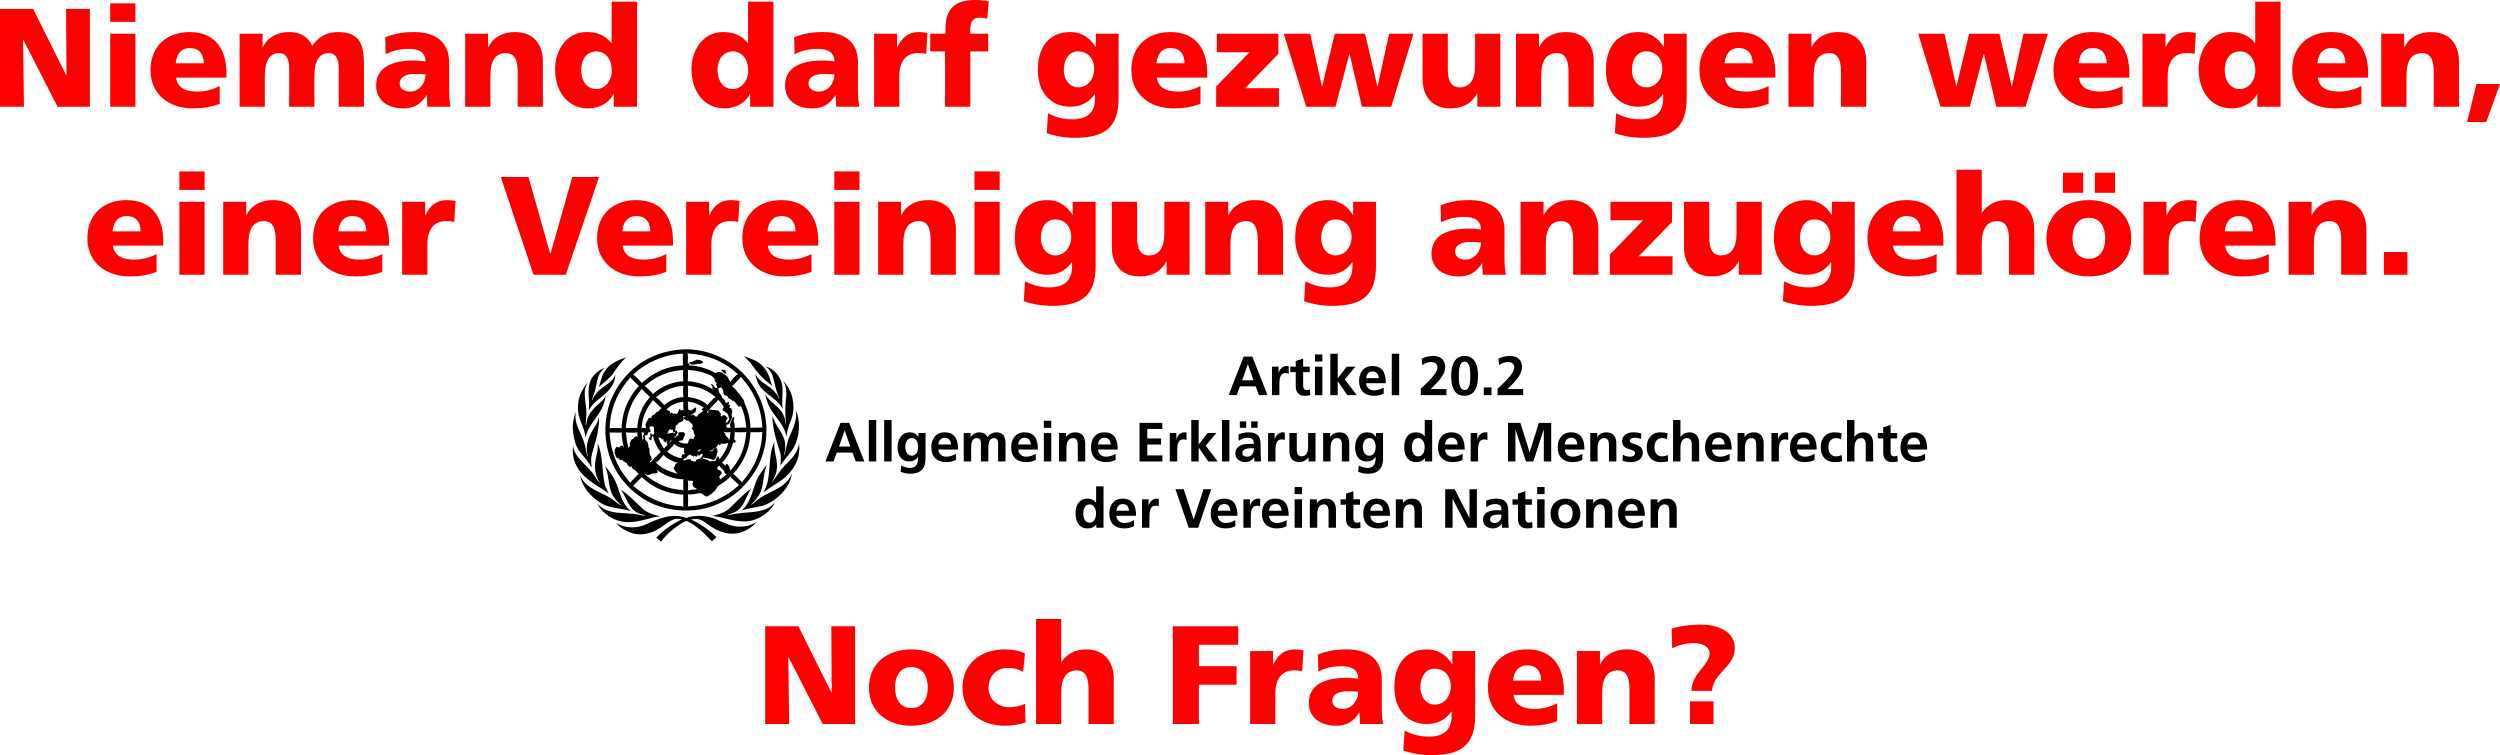 <?xml version="1.0" encoding="UTF-8" standalone="no"?>
<svg
   xmlns:dc="http://purl.org/dc/elements/1.1/"
   xmlns:cc="http://creativecommons.org/ns#"
   xmlns:rdf="http://www.w3.org/1999/02/22-rdf-syntax-ns#"
   xmlns:svg="http://www.w3.org/2000/svg"
   xmlns="http://www.w3.org/2000/svg"
   xml:space="preserve"
   enable-background="new 0 0 595.28 841.89"
   viewBox="0 0 585.286 176.784"
   height="176.784"
   width="585.286"
   y="0px"
   x="0px"
   id="Ebene_1"
   version="1.1"><defs
   id="defs317" />
<g
   transform="translate(-4.346,-8.281)"
   style="fill:#ff0000;fill-opacity:1"
   id="g24">
	<path
   style="fill:#ff0000;fill-opacity:1"
   id="path2"
   d="m 183.491,154.903 h 7.77 l 7.737,15.54 h 0.066 l -0.099,-15.54 h 5.574 v 22.883 h -7.574 l -7.999,-15.638 H 188.9 l 0.198,15.638 h -5.607 z" />
	<path
   style="fill:#ff0000;fill-opacity:1"
   id="path4"
   d="m 207.785,169.263 c 0,-5.671 4.294,-8.95 9.933,-8.95 5.639,0 9.935,3.278 9.935,8.95 0,5.639 -4.296,8.917 -9.935,8.917 -5.638,0 -9.933,-3.278 -9.933,-8.917 z m 13.769,0 c 0,-2.557 -1.116,-4.819 -3.836,-4.819 -2.72,0 -3.836,2.263 -3.836,4.819 0,2.524 1.116,4.787 3.836,4.787 2.72,0 3.836,-2.263 3.836,-4.787 z" />
	<path
   style="fill:#ff0000;fill-opacity:1"
   id="path6"
   d="m 243.879,165.591 c -1.082,-0.656 -2.164,-0.95 -3.573,-0.95 -2.558,0 -4.525,1.77 -4.525,4.721 0,2.721 2.295,4.492 4.852,4.492 1.345,0 2.688,-0.295 3.672,-0.82 l 0.132,4.393 c -1.476,0.492 -3.247,0.754 -4.82,0.754 -5.638,0 -9.933,-3.278 -9.933,-8.917 0,-5.671 4.295,-8.95 9.933,-8.95 1.771,0 3.344,0.294 4.688,0.951 z" />
	<path
   style="fill:#ff0000;fill-opacity:1"
   id="path8"
   d="m 246.896,153.198 h 5.901 v 10.032 h 0.066 c 1.278,-1.77 3.147,-2.917 5.705,-2.917 4.655,0 6.523,3.278 6.523,6.819 v 10.655 h -5.902 v -8.261 c 0,-3.213 -1.114,-4.295 -2.719,-4.295 -2.427,0 -3.673,1.671 -3.673,5.343 v 7.213 h -5.901 z" />
	<path
   style="fill:#ff0000;fill-opacity:1"
   id="path10"
   d="m 278.924,154.903 h 15.311 v 4.328 h -9.212 v 5.016 h 8.82 v 4.328 h -8.82 v 9.212 h -6.099 z" />
	<path
   style="fill:#ff0000;fill-opacity:1"
   id="path12"
   d="m 309.218,165.427 c -0.656,-0.196 -1.311,-0.196 -2.001,-0.196 -2.754,0 -4.295,2 -4.295,5.343 v 7.213 h -5.9 v -17.081 h 5.377 v 3.147 h 0.066 c 1.015,-2.164 2.491,-3.541 5.049,-3.541 0.688,0 1.408,0.098 1.998,0.197 z" />
	<path
   style="fill:#ff0000;fill-opacity:1"
   id="path14"
   d="m 322.757,177.787 c -0.033,-0.918 -0.13,-1.803 -0.13,-2.688 h -0.066 c -1.344,2.131 -2.984,3.082 -5.409,3.082 -3.378,0 -6.393,-1.672 -6.393,-5.376 0,-5.213 5.67,-5.836 8.817,-5.836 0.951,0 2,0.099 2.755,0.229 -0.033,-2.328 -1.771,-2.951 -3.901,-2.951 -1.901,0 -3.803,0.361 -5.442,1.279 l -0.099,-4 c 2.099,-0.852 4.296,-1.212 6.82,-1.212 4.359,0 8.131,1.869 8.131,7.081 v 6.36 c 0,1.344 0.064,2.688 0.326,4.032 z m -4.065,-3.541 c 2.229,0 3.639,-2.033 3.639,-4.033 -0.755,-0.033 -1.605,-0.099 -2.491,-0.099 -2.001,0 -3.575,0.624 -3.575,2.263 0,1.181 1.05,1.869 2.427,1.869 z" />
	<path
   style="fill:#ff0000;fill-opacity:1"
   id="path16"
   d="m 349.706,175.787 c 0,7.015 -3.41,9.278 -10.295,9.278 -2.818,0 -5.147,-0.59 -6.524,-1.083 l 0.295,-4.655 c 1.804,0.885 3.312,1.41 5.77,1.41 3.409,0 5.246,-1.606 5.246,-4.95 v -0.918 h -0.064 c -1.412,2 -3.378,2.918 -5.737,2.918 -4.689,0 -7.607,-3.541 -7.607,-8.589 0,-5.082 2.394,-8.884 7.706,-8.884 2.524,0 4.556,1.376 5.801,3.475 h 0.066 v -3.082 h 5.345 v 15.08 z m -9.477,-2.524 c 2.1,0 3.771,-1.771 3.771,-4.394 0,-1.901 -1.114,-4.032 -3.771,-4.032 -2.195,0 -3.343,1.934 -3.343,4.262 10e-4,2.656 1.575,4.164 3.343,4.164 z" />
	<path
   style="fill:#ff0000;fill-opacity:1"
   id="path18"
   d="m 358.654,170.967 c 0.329,2.361 2.131,3.279 5.016,3.279 1.607,0 3.444,-0.361 5.214,-1.312 v 4.164 c -1.902,0.754 -4.065,1.082 -6.262,1.082 -5.64,0 -9.934,-3.312 -9.934,-8.95 0,-5.639 3.835,-8.917 9.146,-8.917 6.327,0 8.623,4.491 8.623,9.572 v 1.082 z m 6.492,-3.343 c 0,-1.967 -0.918,-3.573 -3.278,-3.573 -2.131,0 -3.147,1.606 -3.28,3.573 z" />
	<path
   style="fill:#ff0000;fill-opacity:1"
   id="path20"
   d="m 373.538,160.706 h 5.378 v 3.147 h 0.064 c 1.181,-2.459 3.541,-3.541 6.229,-3.541 4.654,0 6.524,3.278 6.524,6.819 v 10.655 h -5.902 v -8.261 c 0,-3.213 -1.114,-4.295 -2.72,-4.295 -2.428,0 -3.673,1.671 -3.673,5.343 v 7.213 h -5.901 v -17.08 z" />
	<path
   style="fill:#ff0000;fill-opacity:1"
   id="path22"
   d="m 395.7,155.46 c 2.229,-0.688 4.556,-0.951 6.885,-0.951 3.606,0 7.901,1.41 7.901,5.508 0,4.458 -4.984,5.638 -5.345,9.999 h -4.786 c 0,-4.196 4.229,-5.901 4.229,-8.819 0,-1.671 -2.032,-2.36 -3.607,-2.36 -1.803,0 -3.539,0.393 -5.146,1.212 z m 4.295,17.016 h 5.507 v 5.311 h -5.507 z" />
</g>
<g
   transform="translate(-4.346,-8.281)"
   style="fill:#ff0000;fill-opacity:1"
   id="g136">
	<path
   style="fill:#ff0000;fill-opacity:1"
   id="path26"
   d="m 4.346,10.379 h 7.77 l 7.737,15.54 h 0.065 l -0.097,-15.54 h 5.573 v 22.883 h -7.573 l -8,-15.638 H 9.756 L 9.952,33.262 H 4.346 Z" />
	<path
   style="fill:#ff0000;fill-opacity:1"
   id="path28"
   d="m 36.048,13.396 h -5.9 V 9.068 h 5.9 z m -5.901,2.787 h 5.9 v 17.08 h -5.9 z" />
	<path
   style="fill:#ff0000;fill-opacity:1"
   id="path30"
   d="m 45.555,26.444 c 0.328,2.36 2.132,3.278 5.017,3.278 1.606,0 3.442,-0.361 5.213,-1.312 v 4.164 c -1.902,0.754 -4.065,1.083 -6.263,1.083 -5.638,0 -9.933,-3.312 -9.933,-8.95 0,-5.638 3.835,-8.918 9.146,-8.918 6.328,0 8.624,4.492 8.624,9.573 v 1.083 H 45.555 Z M 52.047,23.1 c 0,-1.968 -0.918,-3.574 -3.278,-3.574 -2.131,0 -3.147,1.606 -3.278,3.574 z" />
	<path
   style="fill:#ff0000;fill-opacity:1"
   id="path32"
   d="m 60.439,16.183 h 5.377 v 3.147 h 0.065 c 1.181,-2.459 3.542,-3.541 6.229,-3.541 2.426,0 4.426,1.05 5.344,3.279 1.376,-2.296 3.639,-3.279 6.066,-3.279 4.917,0 6.032,2.787 6.032,7.409 v 10.065 h -5.901 v -9.179 c 0,-1.935 -0.688,-3.377 -2.36,-3.377 -2.099,0 -3.344,1.672 -3.344,5.344 v 7.212 h -5.901 v -9.179 c 0,-1.935 -0.688,-3.377 -2.36,-3.377 -2.098,0 -3.344,1.672 -3.344,5.344 v 7.212 H 60.44 v -17.08 z" />
	<path
   style="fill:#ff0000;fill-opacity:1"
   id="path34"
   d="m 104.403,33.263 c -0.033,-0.917 -0.131,-1.803 -0.131,-2.688 h -0.066 c -1.343,2.131 -2.982,3.082 -5.409,3.082 -3.376,0 -6.392,-1.672 -6.392,-5.376 0,-5.213 5.671,-5.836 8.819,-5.836 0.95,0 1.999,0.098 2.753,0.229 -0.033,-2.328 -1.771,-2.951 -3.901,-2.951 -1.902,0 -3.804,0.36 -5.442,1.279 l -0.099,-4 c 2.099,-0.853 4.295,-1.213 6.82,-1.213 4.36,0 8.13,1.869 8.13,7.082 v 6.36 c 0,1.344 0.065,2.688 0.328,4.032 z m -4.066,-3.54 c 2.229,0 3.64,-2.033 3.64,-4.032 -0.755,-0.033 -1.606,-0.099 -2.492,-0.099 -2,0 -3.574,0.623 -3.574,2.262 0,1.18 1.049,1.869 2.426,1.869 z" />
	<path
   style="fill:#ff0000;fill-opacity:1"
   id="path36"
   d="m 113.253,16.183 h 5.376 v 3.147 h 0.066 c 1.181,-2.459 3.541,-3.541 6.229,-3.541 4.655,0 6.524,3.279 6.524,6.819 v 10.655 h -5.901 v -8.262 c 0,-3.212 -1.115,-4.294 -2.721,-4.294 -2.426,0 -3.671,1.672 -3.671,5.344 v 7.212 h -5.902 z" />
	<path
   style="fill:#ff0000;fill-opacity:1"
   id="path38"
   d="m 153.48,33.263 h -5.443 v -3.048 h -0.065 c -0.754,1.901 -3.147,3.442 -5.868,3.442 -5.082,0 -7.803,-4.196 -7.803,-9.245 0,-4.197 2.591,-8.623 7.312,-8.623 2.361,0 4.36,0.624 5.868,2.59 h 0.065 V 8.674 h 5.936 v 24.589 z m -9.507,-4.131 c 1.967,0 3.605,-1.869 3.605,-4.36 0,-2.59 -1.443,-4.458 -3.605,-4.458 -2.296,0 -3.575,1.967 -3.575,4.229 0,2.72 1.345,4.589 3.575,4.589 z" />
	<path
   style="fill:#ff0000;fill-opacity:1"
   id="path40"
   d="m 185.412,33.263 h -5.442 v -3.048 h -0.066 c -0.754,1.901 -3.147,3.442 -5.868,3.442 -5.082,0 -7.802,-4.196 -7.802,-9.245 0,-4.197 2.59,-8.623 7.311,-8.623 2.361,0 4.36,0.624 5.868,2.59 h 0.066 V 8.674 h 5.935 v 24.589 z m -9.508,-4.131 c 1.967,0 3.606,-1.869 3.606,-4.36 0,-2.59 -1.443,-4.458 -3.606,-4.458 -2.295,0 -3.574,1.967 -3.574,4.229 0,2.72 1.345,4.589 3.574,4.589 z" />
	<path
   style="fill:#ff0000;fill-opacity:1"
   id="path42"
   d="M 200.131,33.263 C 200.098,32.345 200,31.46 200,30.575 h -0.065 c -1.345,2.131 -2.984,3.082 -5.41,3.082 -3.377,0 -6.393,-1.672 -6.393,-5.376 0,-5.213 5.671,-5.836 8.819,-5.836 0.951,0 2,0.098 2.754,0.229 -0.033,-2.328 -1.77,-2.951 -3.901,-2.951 -1.901,0 -3.803,0.36 -5.442,1.279 l -0.097,-4 c 2.097,-0.853 4.294,-1.213 6.818,-1.213 4.36,0 8.13,1.869 8.13,7.082 v 6.36 c 0,1.344 0.065,2.688 0.328,4.032 z m -4.066,-3.54 c 2.229,0 3.639,-2.033 3.639,-4.032 -0.754,-0.033 -1.607,-0.099 -2.491,-0.099 -2,0 -3.574,0.623 -3.574,2.262 10e-4,1.18 1.05,1.869 2.426,1.869 z" />
	<path
   style="fill:#ff0000;fill-opacity:1"
   id="path44"
   d="m 221.178,20.903 c -0.656,-0.197 -1.312,-0.197 -2,-0.197 -2.752,0 -4.294,2 -4.294,5.344 v 7.212 h -5.901 v -17.08 h 5.377 v 3.147 h 0.065 c 1.017,-2.164 2.491,-3.541 5.049,-3.541 0.688,0 1.409,0.098 2,0.197 z" />
	<path
   style="fill:#ff0000;fill-opacity:1"
   id="path46"
   d="m 225.604,20.313 h -3.476 v -4.131 h 3.573 v -1.049 c 0,-5.082 2.394,-6.852 7.115,-6.852 1.278,0 2.262,0.197 3.016,0.327 l -0.361,4.066 c -0.492,-0.163 -0.984,-0.262 -1.869,-0.262 -1.508,0 -2.098,1.049 -2.098,2.721 v 1.049 h 4.196 v 4.131 h -4.196 v 12.949 h -5.901 V 20.313 Z" />
	<path
   style="fill:#ff0000;fill-opacity:1"
   id="path48"
   d="m 266.222,31.263 c 0,7.015 -3.41,9.278 -10.294,9.278 -2.819,0 -5.146,-0.59 -6.523,-1.081 l 0.295,-4.656 c 1.803,0.885 3.311,1.41 5.769,1.41 3.411,0 5.246,-1.607 5.246,-4.951 v -0.918 h -0.065 c -1.41,2 -3.377,2.917 -5.738,2.917 -4.687,0 -7.604,-3.54 -7.604,-8.589 0,-5.082 2.393,-8.885 7.703,-8.885 2.524,0 4.557,1.377 5.803,3.476 h 0.065 v -3.082 h 5.344 v 15.081 z m -9.475,-2.524 c 2.098,0 3.77,-1.771 3.77,-4.393 0,-1.901 -1.114,-4.032 -3.77,-4.032 -2.196,0 -3.344,1.934 -3.344,4.262 0,2.655 1.574,4.163 3.344,4.163 z" />
	<path
   style="fill:#ff0000;fill-opacity:1"
   id="path50"
   d="m 275.172,26.444 c 0.328,2.36 2.131,3.278 5.016,3.278 1.606,0 3.443,-0.361 5.213,-1.312 v 4.164 c -1.902,0.754 -4.065,1.083 -6.262,1.083 -5.639,0 -9.934,-3.312 -9.934,-8.95 0,-5.638 3.836,-8.918 9.146,-8.918 6.329,0 8.623,4.492 8.623,9.573 v 1.083 h -11.802 z m 6.491,-3.344 c 0,-1.968 -0.918,-3.574 -3.279,-3.574 -2.131,0 -3.147,1.606 -3.278,3.574 z" />
	<path
   style="fill:#ff0000;fill-opacity:1"
   id="path52"
   d="m 289.072,28.542 7.803,-8.032 h -7.639 v -4.327 h 14.393 v 4.721 l -7.803,8.032 h 7.933 v 4.327 h -14.687 z" />
	<path
   style="fill:#ff0000;fill-opacity:1"
   id="path54"
   d="m 304.905,16.183 h 6.164 l 2.755,12.294 h 0.065 l 2.95,-12.294 h 7.081 l 2.886,12.294 h 0.065 l 2.688,-12.294 h 5.703 l -5.21,17.08 h -6.853 l -2.886,-12.359 h -0.065 l -3.246,12.359 h -6.852 z" />
	<path
   style="fill:#ff0000;fill-opacity:1"
   id="path56"
   d="m 355.59,33.263 h -5.377 v -3.147 h -0.065 c -1.181,2.458 -3.54,3.541 -6.229,3.541 -4.654,0 -6.523,-3.278 -6.523,-6.82 V 16.183 h 5.901 v 8.261 c 0,3.213 1.114,4.295 2.722,4.295 2.425,0 3.671,-1.672 3.671,-5.344 v -7.212 h 5.901 v 17.08 z" />
	<path
   style="fill:#ff0000;fill-opacity:1"
   id="path58"
   d="m 359.261,16.183 h 5.378 v 3.147 h 0.064 c 1.181,-2.459 3.541,-3.541 6.229,-3.541 4.656,0 6.524,3.279 6.524,6.819 v 10.655 h -5.9 v -8.262 c 0,-3.212 -1.115,-4.294 -2.721,-4.294 -2.427,0 -3.672,1.672 -3.672,5.344 v 7.212 h -5.902 z" />
	<path
   style="fill:#ff0000;fill-opacity:1"
   id="path60"
   d="m 399.225,31.263 c 0,7.015 -3.41,9.278 -10.294,9.278 -2.82,0 -5.148,-0.59 -6.523,-1.081 l 0.294,-4.656 c 1.804,0.885 3.312,1.41 5.771,1.41 3.409,0 5.245,-1.607 5.245,-4.951 v -0.918 h -0.066 c -1.408,2 -3.375,2.917 -5.737,2.917 -4.688,0 -7.605,-3.54 -7.605,-8.589 0,-5.082 2.394,-8.885 7.705,-8.885 2.524,0 4.557,1.377 5.803,3.476 h 0.065 v -3.082 h 5.344 v 15.081 z m -9.474,-2.524 c 2.097,0 3.771,-1.771 3.771,-4.393 0,-1.901 -1.115,-4.032 -3.771,-4.032 -2.197,0 -3.344,1.934 -3.344,4.262 0,2.655 1.572,4.163 3.344,4.163 z" />
	<path
   style="fill:#ff0000;fill-opacity:1"
   id="path62"
   d="m 408.174,26.444 c 0.329,2.36 2.132,3.278 5.016,3.278 1.607,0 3.443,-0.361 5.214,-1.312 v 4.164 c -1.9,0.754 -4.065,1.083 -6.262,1.083 -5.64,0 -9.935,-3.312 -9.935,-8.95 0,-5.638 3.838,-8.918 9.148,-8.918 6.326,0 8.622,4.492 8.622,9.573 v 1.083 h -11.803 z m 6.492,-3.344 c 0,-1.968 -0.918,-3.574 -3.278,-3.574 -2.132,0 -3.147,1.606 -3.278,3.574 z" />
	<path
   style="fill:#ff0000;fill-opacity:1"
   id="path64"
   d="m 423.058,16.183 h 5.378 v 3.147 h 0.063 c 1.182,-2.459 3.542,-3.541 6.23,-3.541 4.654,0 6.524,3.279 6.524,6.819 v 10.655 h -5.902 v -8.262 c 0,-3.212 -1.114,-4.294 -2.721,-4.294 -2.426,0 -3.672,1.672 -3.672,5.344 v 7.212 h -5.901 v -17.08 z" />
	<path
   style="fill:#ff0000;fill-opacity:1"
   id="path66"
   d="m 453.416,16.183 h 6.163 l 2.753,12.294 h 0.066 l 2.951,-12.294 h 7.08 l 2.887,12.294 h 0.064 l 2.689,-12.294 h 5.704 l -5.214,17.08 h -6.85 l -2.887,-12.359 h -0.066 l -3.245,12.359 h -6.851 z" />
	<path
   style="fill:#ff0000;fill-opacity:1"
   id="path68"
   d="m 491.051,26.444 c 0.329,2.36 2.131,3.278 5.018,3.278 1.605,0 3.442,-0.361 5.211,-1.312 v 4.164 c -1.901,0.754 -4.065,1.083 -6.261,1.083 -5.64,0 -9.935,-3.312 -9.935,-8.95 0,-5.638 3.836,-8.918 9.146,-8.918 6.328,0 8.623,4.492 8.623,9.573 v 1.083 h -11.802 z m 6.492,-3.344 c 0,-1.968 -0.919,-3.574 -3.278,-3.574 -2.131,0 -3.147,1.606 -3.278,3.574 z" />
	<path
   style="fill:#ff0000;fill-opacity:1"
   id="path70"
   d="m 518.13,20.903 c -0.654,-0.197 -1.311,-0.197 -2,-0.197 -2.753,0 -4.294,2 -4.294,5.344 v 7.212 h -5.901 v -17.08 h 5.378 v 3.147 h 0.063 c 1.018,-2.164 2.491,-3.541 5.05,-3.541 0.688,0 1.41,0.098 2,0.197 z" />
	<path
   style="fill:#ff0000;fill-opacity:1"
   id="path72"
   d="m 538.261,33.263 h -5.444 v -3.048 h -0.064 c -0.753,1.901 -3.146,3.442 -5.868,3.442 -5.081,0 -7.803,-4.196 -7.803,-9.245 0,-4.197 2.59,-8.623 7.31,-8.623 2.362,0 4.361,0.624 5.87,2.59 h 0.065 V 8.674 h 5.935 v 24.589 z m -9.508,-4.131 c 1.967,0 3.606,-1.869 3.606,-4.36 0,-2.59 -1.443,-4.458 -3.606,-4.458 -2.296,0 -3.574,1.967 -3.574,4.229 0,2.72 1.344,4.589 3.574,4.589 z" />
	<path
   style="fill:#ff0000;fill-opacity:1"
   id="path74"
   d="m 546.946,26.444 c 0.329,2.36 2.133,3.278 5.017,3.278 1.606,0 3.443,-0.361 5.214,-1.312 v 4.164 c -1.903,0.754 -4.065,1.083 -6.263,1.083 -5.639,0 -9.934,-3.312 -9.934,-8.95 0,-5.638 3.835,-8.918 9.146,-8.918 6.327,0 8.624,4.492 8.624,9.573 v 1.083 h -11.804 z m 6.493,-3.344 c 0,-1.968 -0.919,-3.574 -3.279,-3.574 -2.13,0 -3.147,1.606 -3.28,3.574 z" />
	<path
   style="fill:#ff0000;fill-opacity:1"
   id="path76"
   d="m 561.83,16.183 h 5.378 v 3.147 h 0.064 c 1.181,-2.459 3.541,-3.541 6.229,-3.541 4.655,0 6.524,3.279 6.524,6.819 v 10.655 h -5.901 v -8.262 c 0,-3.212 -1.114,-4.294 -2.721,-4.294 -2.426,0 -3.672,1.672 -3.672,5.344 v 7.212 h -5.902 v -17.08 z" />
	<path
   style="fill:#ff0000;fill-opacity:1"
   id="path78"
   d="m 584.123,27.952 h 5.509 l -3.212,8.885 h -4.492 z" />
	<path
   style="fill:#ff0000;fill-opacity:1"
   id="path80"
   d="m 30.77,65.785 c 0.328,2.36 2.131,3.279 5.016,3.279 1.607,0 3.442,-0.361 5.213,-1.312 v 4.163 c -1.902,0.754 -4.065,1.082 -6.262,1.082 -5.639,0 -9.933,-3.311 -9.933,-8.95 0,-5.639 3.835,-8.917 9.146,-8.917 6.328,0 8.623,4.492 8.623,9.573 v 1.083 H 30.77 Z m 6.491,-3.344 c 0,-1.967 -0.918,-3.574 -3.278,-3.574 -2.131,0 -3.147,1.606 -3.278,3.574 z" />
	<path
   style="fill:#ff0000;fill-opacity:1"
   id="path82"
   d="m 52.243,52.737 h -5.901 v -4.329 h 5.901 z m -5.901,2.786 h 5.901 v 17.081 h -5.901 z" />
	<path
   style="fill:#ff0000;fill-opacity:1"
   id="path84"
   d="m 56.604,55.523 h 5.376 v 3.148 h 0.065 c 1.181,-2.459 3.541,-3.542 6.229,-3.542 4.655,0 6.523,3.278 6.523,6.82 v 10.654 h -5.901 v -8.262 c 0,-3.213 -1.114,-4.294 -2.721,-4.294 -2.426,0 -3.672,1.672 -3.672,5.343 v 7.213 h -5.901 v -17.08 z" />
	<path
   style="fill:#ff0000;fill-opacity:1"
   id="path86"
   d="m 83.617,65.785 c 0.328,2.36 2.131,3.279 5.017,3.279 1.605,0 3.442,-0.361 5.212,-1.312 v 4.163 c -1.901,0.754 -4.065,1.082 -6.262,1.082 -5.639,0 -9.934,-3.311 -9.934,-8.95 0,-5.639 3.837,-8.917 9.148,-8.917 6.327,0 8.622,4.492 8.622,9.573 v 1.083 H 83.617 Z m 6.491,-3.344 c 0,-1.967 -0.917,-3.574 -3.278,-3.574 -2.131,0 -3.148,1.606 -3.278,3.574 z" />
	<path
   style="fill:#ff0000;fill-opacity:1"
   id="path88"
   d="m 110.696,60.244 c -0.655,-0.196 -1.311,-0.196 -1.999,-0.196 -2.755,0 -4.295,2 -4.295,5.343 v 7.213 H 98.501 V 55.523 h 5.376 v 3.148 h 0.066 c 1.016,-2.165 2.491,-3.542 5.048,-3.542 0.688,0 1.41,0.099 2,0.197 z" />
	<path
   style="fill:#ff0000;fill-opacity:1"
   id="path90"
   d="m 121.58,49.72 h 6.491 l 5.082,17.965 h 0.065 l 5.115,-17.965 h 6.262 l -7.803,22.883 h -7.541 z" />
	<path
   style="fill:#ff0000;fill-opacity:1"
   id="path92"
   d="m 150.101,65.785 c 0.329,2.36 2.132,3.279 5.017,3.279 1.606,0 3.442,-0.361 5.213,-1.312 v 4.163 c -1.901,0.754 -4.065,1.082 -6.262,1.082 -5.639,0 -9.934,-3.311 -9.934,-8.95 0,-5.639 3.836,-8.917 9.147,-8.917 6.327,0 8.622,4.492 8.622,9.573 v 1.083 h -11.803 z m 6.493,-3.344 c 0,-1.967 -0.919,-3.574 -3.28,-3.574 -2.13,0 -3.146,1.606 -3.277,3.574 z" />
	<path
   style="fill:#ff0000;fill-opacity:1"
   id="path94"
   d="m 177.181,60.244 c -0.656,-0.196 -1.312,-0.196 -2,-0.196 -2.753,0 -4.294,2 -4.294,5.343 v 7.213 h -5.901 V 55.523 h 5.377 v 3.148 h 0.064 c 1.017,-2.165 2.493,-3.542 5.049,-3.542 0.688,0 1.41,0.099 2,0.197 z" />
	<path
   style="fill:#ff0000;fill-opacity:1"
   id="path96"
   d="m 184.098,65.785 c 0.328,2.36 2.131,3.279 5.016,3.279 1.607,0 3.443,-0.361 5.213,-1.312 v 4.163 c -1.902,0.754 -4.065,1.082 -6.261,1.082 -5.64,0 -9.934,-3.311 -9.934,-8.95 0,-5.639 3.835,-8.917 9.146,-8.917 6.328,0 8.623,4.492 8.623,9.573 v 1.083 h -11.803 z m 6.491,-3.344 c 0,-1.967 -0.918,-3.574 -3.278,-3.574 -2.131,0 -3.148,1.606 -3.278,3.574 z" />
	<path
   style="fill:#ff0000;fill-opacity:1"
   id="path98"
   d="m 205.571,52.737 h -5.901 v -4.329 h 5.901 z m -5.901,2.786 h 5.901 v 17.081 h -5.901 z" />
	<path
   style="fill:#ff0000;fill-opacity:1"
   id="path100"
   d="m 209.931,55.523 h 5.377 v 3.148 h 0.066 c 1.179,-2.459 3.54,-3.542 6.228,-3.542 4.655,0 6.524,3.278 6.524,6.82 v 10.654 h -5.901 v -8.262 c 0,-3.213 -1.116,-4.294 -2.722,-4.294 -2.426,0 -3.672,1.672 -3.672,5.343 v 7.213 h -5.901 v -17.08 z" />
	<path
   style="fill:#ff0000;fill-opacity:1"
   id="path102"
   d="m 238.388,52.737 h -5.901 v -4.329 h 5.901 z m -5.901,2.786 h 5.901 v 17.081 h -5.901 z" />
	<path
   style="fill:#ff0000;fill-opacity:1"
   id="path104"
   d="m 260.845,70.604 c 0,7.016 -3.41,9.278 -10.294,9.278 -2.819,0 -5.148,-0.59 -6.523,-1.082 l 0.294,-4.655 c 1.803,0.885 3.311,1.41 5.77,1.41 3.41,0 5.245,-1.607 5.245,-4.951 v -0.918 h -0.065 c -1.41,2 -3.377,2.917 -5.737,2.917 -4.689,0 -7.606,-3.54 -7.606,-8.589 0,-5.082 2.394,-8.885 7.705,-8.885 2.524,0 4.556,1.377 5.801,3.475 h 0.066 v -3.082 h 5.344 z M 251.37,68.08 c 2.098,0 3.77,-1.771 3.77,-4.393 0,-1.901 -1.114,-4.033 -3.77,-4.033 -2.196,0 -3.344,1.935 -3.344,4.262 0,2.655 1.574,4.164 3.344,4.164 z" />
	<path
   style="fill:#ff0000;fill-opacity:1"
   id="path106"
   d="m 282.843,72.604 h -5.377 v -3.147 h -0.065 c -1.181,2.459 -3.542,3.541 -6.23,3.541 -4.655,0 -6.523,-3.278 -6.523,-6.819 V 55.523 h 5.902 v 8.262 c 0,3.213 1.115,4.295 2.72,4.295 2.427,0 3.673,-1.672 3.673,-5.344 v -7.212 h 5.901 v 17.08 z" />
	<path
   style="fill:#ff0000;fill-opacity:1"
   id="path108"
   d="m 286.514,55.523 h 5.377 v 3.148 h 0.065 c 1.18,-2.459 3.541,-3.542 6.229,-3.542 4.656,0 6.525,3.278 6.525,6.82 v 10.654 h -5.902 v -8.262 c 0,-3.213 -1.114,-4.294 -2.721,-4.294 -2.426,0 -3.671,1.672 -3.671,5.343 v 7.213 h -5.902 z" />
	<path
   style="fill:#ff0000;fill-opacity:1"
   id="path110"
   d="m 326.479,70.604 c 0,7.016 -3.41,9.278 -10.295,9.278 -2.82,0 -5.147,-0.59 -6.524,-1.082 l 0.296,-4.655 c 1.803,0.885 3.311,1.41 5.769,1.41 3.41,0 5.246,-1.607 5.246,-4.951 v -0.918 h -0.064 c -1.412,2 -3.378,2.917 -5.737,2.917 -4.689,0 -7.607,-3.54 -7.607,-8.589 0,-5.082 2.395,-8.885 7.706,-8.885 2.522,0 4.556,1.377 5.801,3.475 h 0.066 v -3.082 h 5.345 v 15.082 z m -9.477,-2.524 c 2.099,0 3.771,-1.771 3.771,-4.393 0,-1.901 -1.114,-4.033 -3.771,-4.033 -2.195,0 -3.343,1.935 -3.343,4.262 0,2.655 1.574,4.164 3.343,4.164 z" />
	<path
   style="fill:#ff0000;fill-opacity:1"
   id="path112"
   d="m 351.491,72.604 c -0.033,-0.918 -0.131,-1.803 -0.131,-2.689 h -0.066 c -1.344,2.132 -2.981,3.083 -5.409,3.083 -3.376,0 -6.393,-1.672 -6.393,-5.377 0,-5.212 5.672,-5.835 8.82,-5.835 0.95,0 2,0.099 2.753,0.229 -0.033,-2.328 -1.77,-2.95 -3.901,-2.95 -1.9,0 -3.804,0.36 -5.441,1.279 l -0.099,-4 c 2.099,-0.853 4.294,-1.213 6.818,-1.213 4.361,0 8.131,1.869 8.131,7.082 v 6.361 c 0,1.343 0.065,2.688 0.327,4.032 h -5.409 z m -4.065,-3.541 c 2.229,0 3.64,-2.033 3.64,-4.033 -0.753,-0.033 -1.605,-0.098 -2.492,-0.098 -1.999,0 -3.572,0.623 -3.572,2.263 -0.001,1.18 1.047,1.868 2.424,1.868 z" />
	<path
   style="fill:#ff0000;fill-opacity:1"
   id="path114"
   d="m 360.342,55.523 h 5.378 v 3.148 h 0.064 c 1.181,-2.459 3.542,-3.542 6.229,-3.542 4.655,0 6.525,3.278 6.525,6.82 v 10.654 h -5.902 v -8.262 c 0,-3.213 -1.114,-4.294 -2.721,-4.294 -2.426,0 -3.672,1.672 -3.672,5.343 v 7.213 h -5.902 v -17.08 z" />
	<path
   style="fill:#ff0000;fill-opacity:1"
   id="path116"
   d="m 381.225,67.883 7.803,-8.032 h -7.638 v -4.328 h 14.392 v 4.721 l -7.802,8.033 h 7.934 v 4.327 h -14.688 v -4.721 z" />
	<path
   style="fill:#ff0000;fill-opacity:1"
   id="path118"
   d="m 416.796,72.604 h -5.375 v -3.147 h -0.067 c -1.18,2.459 -3.54,3.541 -6.229,3.541 -4.655,0 -6.523,-3.278 -6.523,-6.819 V 55.523 h 5.902 v 8.262 c 0,3.213 1.114,4.295 2.72,4.295 2.427,0 3.673,-1.672 3.673,-5.344 v -7.212 h 5.899 z" />
	<path
   style="fill:#ff0000;fill-opacity:1"
   id="path120"
   d="m 438.564,70.604 c 0,7.016 -3.41,9.278 -10.293,9.278 -2.82,0 -5.147,-0.59 -6.524,-1.082 l 0.294,-4.655 c 1.803,0.885 3.313,1.41 5.771,1.41 3.411,0 5.246,-1.607 5.246,-4.951 v -0.918 h -0.066 c -1.41,2 -3.376,2.917 -5.737,2.917 -4.688,0 -7.606,-3.54 -7.606,-8.589 0,-5.082 2.394,-8.885 7.704,-8.885 2.524,0 4.559,1.377 5.804,3.475 h 0.065 v -3.082 h 5.344 V 70.604 Z M 429.09,68.08 c 2.1,0 3.771,-1.771 3.771,-4.393 0,-1.901 -1.114,-4.033 -3.771,-4.033 -2.195,0 -3.343,1.935 -3.343,4.262 0,2.655 1.573,4.164 3.343,4.164 z" />
	<path
   style="fill:#ff0000;fill-opacity:1"
   id="path122"
   d="m 447.515,65.785 c 0.327,2.36 2.13,3.279 5.016,3.279 1.607,0 3.442,-0.361 5.214,-1.312 v 4.163 c -1.902,0.754 -4.067,1.082 -6.262,1.082 -5.64,0 -9.934,-3.311 -9.934,-8.95 0,-5.639 3.835,-8.917 9.146,-8.917 6.327,0 8.621,4.492 8.621,9.573 v 1.083 h -11.801 z m 6.491,-3.344 c 0,-1.967 -0.918,-3.574 -3.277,-3.574 -2.132,0 -3.148,1.606 -3.28,3.574 z" />
	<path
   style="fill:#ff0000;fill-opacity:1"
   id="path124"
   d="m 462.398,48.016 h 5.901 v 10.031 h 0.064 c 1.279,-1.77 3.147,-2.917 5.705,-2.917 4.655,0 6.523,3.278 6.523,6.82 v 10.654 h -5.9 v -8.262 c 0,-3.213 -1.114,-4.294 -2.722,-4.294 -2.425,0 -3.671,1.672 -3.671,5.343 v 7.213 h -5.901 V 48.016 Z" />
	<path
   style="fill:#ff0000;fill-opacity:1"
   id="path126"
   d="m 483.446,64.08 c 0,-5.672 4.293,-8.95 9.932,-8.95 5.64,0 9.935,3.278 9.935,8.95 0,5.639 -4.295,8.917 -9.935,8.917 -5.639,0 -9.932,-3.278 -9.932,-8.917 z m 3.868,-15.376 h 4.72 v 4.721 h -4.72 z m 9.9,15.376 c 0,-2.557 -1.114,-4.819 -3.836,-4.819 -2.721,0 -3.835,2.262 -3.835,4.819 0,2.524 1.114,4.787 3.835,4.787 2.722,0 3.836,-2.263 3.836,-4.787 z m -2.425,-15.376 h 4.722 v 4.721 h -4.722 z" />
	<path
   style="fill:#ff0000;fill-opacity:1"
   id="path128"
   d="m 518.36,60.244 c -0.655,-0.196 -1.312,-0.196 -1.999,-0.196 -2.756,0 -4.297,2 -4.297,5.343 v 7.213 h -5.9 V 55.523 h 5.376 v 3.148 h 0.066 c 1.018,-2.165 2.491,-3.542 5.05,-3.542 0.688,0 1.407,0.099 1.998,0.197 z" />
	<path
   style="fill:#ff0000;fill-opacity:1"
   id="path130"
   d="m 525.276,65.785 c 0.329,2.36 2.131,3.279 5.018,3.279 1.605,0 3.442,-0.361 5.213,-1.312 v 4.163 c -1.902,0.754 -4.067,1.082 -6.263,1.082 -5.639,0 -9.934,-3.311 -9.934,-8.95 0,-5.639 3.836,-8.917 9.146,-8.917 6.327,0 8.622,4.492 8.622,9.573 v 1.083 h -11.802 z m 6.493,-3.344 c 0,-1.967 -0.917,-3.574 -3.277,-3.574 -2.132,0 -3.148,1.606 -3.279,3.574 z" />
	<path
   style="fill:#ff0000;fill-opacity:1"
   id="path132"
   d="m 540.162,55.523 h 5.375 v 3.148 h 0.065 c 1.181,-2.459 3.541,-3.542 6.229,-3.542 4.655,0 6.523,3.278 6.523,6.82 v 10.654 h -5.901 v -8.262 c 0,-3.213 -1.113,-4.294 -2.721,-4.294 -2.427,0 -3.671,1.672 -3.671,5.343 v 7.213 h -5.9 v -17.08 z" />
	<path
   style="fill:#ff0000;fill-opacity:1"
   id="path134"
   d="m 562.454,67.292 h 5.507 v 5.311 h -5.507 z" />
</g>
<g
   transform="translate(-4.346,-8.281)"
   id="g312">
	<g
   id="g272">
		<path
   id="path138"
   d="m 295.499,91.764 h 2.044 l 3.544,9.028 h -2.005 l -0.777,-2.069 h -3.66 l -0.789,2.069 h -1.876 z m 0.996,1.811 h -0.025 l -1.308,3.725 h 2.64 z" />
		<path
   id="path140"
   d="m 302.135,94.13 h 1.54 v 1.513 h 0.024 c 0.079,-0.621 0.79,-1.668 1.825,-1.668 0.168,0 0.349,0 0.531,0.052 v 1.746 c -0.156,-0.09 -0.469,-0.142 -0.777,-0.142 -1.41,0 -1.41,1.759 -1.41,2.716 v 2.444 h -1.733 z" />
		<path
   id="path142"
   d="m 307.697,95.397 h -1.28 V 94.13 h 1.28 v -1.332 l 1.733,-0.557 v 1.888 h 1.539 v 1.268 h -1.539 v 3.104 c 0,0.569 0.154,1.099 0.814,1.099 0.31,0 0.607,-0.064 0.79,-0.18 l 0.05,1.371 c -0.362,0.104 -0.763,0.155 -1.28,0.155 -1.357,0 -2.107,-0.841 -2.107,-2.16 z" />
		<path
   id="path144"
   d="m 312.198,91.259 h 1.733 v 1.656 h -1.733 z m 0,2.871 h 1.733 v 6.662 h -1.733 z" />
		<path
   id="path146"
   d="m 315.793,91.091 h 1.734 v 5.704 h 0.025 l 2.07,-2.665 h 2.043 l -2.483,2.975 2.795,3.687 h -2.199 l -2.226,-3.234 h -0.025 v 3.234 h -1.734 z" />
		<path
   id="path148"
   d="m 328.289,100.416 c -0.634,0.35 -1.359,0.531 -2.289,0.531 -2.199,0 -3.479,-1.268 -3.479,-3.454 0,-1.927 1.021,-3.519 3.091,-3.519 2.472,0 3.169,1.695 3.169,4.022 h -4.604 c 0.077,1.074 0.827,1.682 1.901,1.682 0.839,0 1.564,-0.31 2.211,-0.673 z m -1.163,-3.608 c -0.053,-0.84 -0.44,-1.565 -1.411,-1.565 -0.97,0 -1.461,0.672 -1.538,1.565 z" />
		<path
   id="path150"
   d="m 330.178,91.091 h 1.733 v 9.701 h -1.733 z" />
		<path
   id="path152"
   d="m 336.968,100.792 v -1.514 c 0.842,-0.815 3.907,-3.375 3.907,-5.031 0,-0.829 -0.736,-1.217 -1.476,-1.217 -0.762,0 -1.487,0.336 -2.081,0.725 l -0.144,-1.5 c 0.816,-0.414 1.761,-0.646 2.678,-0.646 1.721,0 2.833,0.867 2.833,2.639 0,1.914 -1.928,3.673 -3.401,5.122 h 3.687 v 1.423 h -6.003 z" />
		<path
   id="path154"
   d="m 344.083,96.303 c 0,-2.264 0.685,-4.695 3.13,-4.695 2.638,0 3.156,2.599 3.156,4.695 0,2.095 -0.543,4.644 -3.156,4.644 -2.779,0 -3.13,-2.755 -3.13,-4.644 z m 4.476,0 c 0,-1.165 0,-3.35 -1.346,-3.35 -1.319,0 -1.319,2.186 -1.319,3.35 0,1.138 -0.013,3.298 1.319,3.298 1.358,0 1.346,-2.16 1.346,-3.298 z" />
		<path
   id="path156"
   d="m 351.714,98.981 h 1.812 v 1.811 h -1.812 z" />
		<path
   id="path158"
   d="m 354.948,100.792 v -1.514 c 0.841,-0.815 3.905,-3.375 3.905,-5.031 0,-0.829 -0.737,-1.217 -1.475,-1.217 -0.763,0 -1.487,0.336 -2.08,0.725 l -0.145,-1.5 c 0.817,-0.414 1.761,-0.646 2.678,-0.646 1.722,0 2.832,0.867 2.832,2.639 0,1.914 -1.926,3.673 -3.4,5.122 h 3.687 v 1.423 h -6.002 z" />
		<path
   id="path160"
   d="m 201.114,107.286 h 2.044 l 3.543,9.028 h -2.005 l -0.775,-2.069 h -3.662 l -0.788,2.069 h -1.875 z m 0.997,1.81 h -0.026 l -1.306,3.725 h 2.638 z" />
		<path
   id="path162"
   d="m 207.75,106.612 h 1.734 v 9.701 h -1.734 z" />
		<path
   id="path164"
   d="m 211.346,106.612 h 1.732 v 9.701 h -1.732 z" />
		<path
   id="path166"
   d="m 221.021,109.652 v 6.014 c 0,1.811 -0.723,3.519 -3.518,3.519 -0.686,0 -1.474,-0.104 -2.301,-0.454 l 0.141,-1.474 c 0.531,0.285 1.397,0.583 1.941,0.583 1.915,0 2.004,-1.436 2.004,-2.587 h -0.025 c -0.324,0.569 -1.1,1.061 -2.07,1.061 -1.966,0 -2.716,-1.579 -2.716,-3.363 0,-1.604 0.828,-3.454 2.82,-3.454 0.88,0 1.565,0.297 2.044,1.061 h 0.024 v -0.905 h 1.656 z m -1.733,3.26 c 0,-1.138 -0.44,-2.07 -1.449,-2.07 -1.176,0 -1.552,1.087 -1.552,2.109 0,0.906 0.479,2.018 1.475,2.018 1.085,-10e-4 1.526,-0.945 1.526,-2.057 z" />
		<path
   id="path168"
   d="m 228.148,115.938 c -0.635,0.349 -1.358,0.53 -2.289,0.53 -2.2,0 -3.48,-1.268 -3.48,-3.454 0,-1.927 1.022,-3.519 3.092,-3.519 2.471,0 3.168,1.695 3.168,4.022 h -4.604 c 0.078,1.074 0.828,1.682 1.902,1.682 0.841,0 1.564,-0.311 2.212,-0.673 v 1.412 z m -1.164,-3.608 c -0.051,-0.842 -0.44,-1.566 -1.41,-1.566 -0.971,0 -1.461,0.672 -1.54,1.566 z" />
		<path
   id="path170"
   d="m 229.972,109.652 h 1.617 v 0.932 h 0.026 c 0.544,-0.815 1.333,-1.087 1.979,-1.087 0.931,0 1.591,0.35 1.966,1.177 0.401,-0.803 1.268,-1.177 2.082,-1.177 1.644,0 2.108,1.126 2.108,2.613 v 4.204 h -1.732 v -3.971 c 0,-0.621 0,-1.501 -0.997,-1.501 -1.151,0 -1.293,1.372 -1.293,2.238 v 3.234 h -1.733 v -3.971 c 0,-0.621 0,-1.501 -0.996,-1.501 -1.152,0 -1.293,1.372 -1.293,2.238 v 3.234 h -1.733 v -6.662 z" />
		<path
   id="path172"
   d="m 246.839,115.938 c -0.633,0.349 -1.359,0.53 -2.29,0.53 -2.199,0 -3.479,-1.268 -3.479,-3.454 0,-1.927 1.022,-3.519 3.091,-3.519 2.471,0 3.169,1.695 3.169,4.022 h -4.605 c 0.078,1.074 0.829,1.682 1.902,1.682 0.841,0 1.566,-0.311 2.212,-0.673 z m -1.164,-3.608 c -0.053,-0.842 -0.44,-1.566 -1.41,-1.566 -0.97,0 -1.462,0.672 -1.54,1.566 z" />
		<path
   id="path174"
   d="m 248.728,106.78 h 1.732 v 1.656 h -1.732 z m 0,2.872 h 1.732 v 6.661 h -1.732 z" />
		<path
   id="path176"
   d="m 252.284,109.652 h 1.643 v 0.905 h 0.027 c 0.542,-0.764 1.281,-1.061 2.186,-1.061 1.577,0 2.263,1.112 2.263,2.613 v 4.204 h -1.733 v -3.558 c 0,-0.814 -0.013,-1.915 -1.126,-1.915 -1.254,0 -1.526,1.359 -1.526,2.212 v 3.26 h -1.734 z" />
		<path
   id="path178"
   d="m 265.53,115.938 c -0.634,0.349 -1.358,0.53 -2.29,0.53 -2.199,0 -3.479,-1.268 -3.479,-3.454 0,-1.927 1.021,-3.519 3.091,-3.519 2.471,0 3.168,1.695 3.168,4.022 h -4.604 c 0.078,1.074 0.827,1.682 1.901,1.682 0.841,0 1.564,-0.311 2.212,-0.673 v 1.412 z m -1.164,-3.608 c -0.051,-0.842 -0.439,-1.566 -1.41,-1.566 -0.97,0 -1.46,0.672 -1.539,1.566 z" />
		<path
   id="path180"
   d="m 271.131,107.286 h 5.329 v 1.422 h -3.518 v 2.225 h 3.22 v 1.422 h -3.22 v 2.536 h 3.543 v 1.423 h -5.354 z" />
		<path
   id="path182"
   d="m 278.207,109.652 h 1.539 v 1.513 h 0.026 c 0.078,-0.621 0.79,-1.668 1.824,-1.668 0.168,0 0.351,0 0.53,0.052 v 1.746 c -0.155,-0.091 -0.466,-0.142 -0.775,-0.142 -1.409,0 -1.409,1.759 -1.409,2.716 v 2.444 h -1.734 v -6.661 z" />
		<path
   id="path184"
   d="m 283.238,106.612 h 1.733 v 5.704 h 0.026 l 2.07,-2.664 h 2.042 l -2.483,2.974 2.794,3.687 h -2.2 l -2.224,-3.234 h -0.026 v 3.234 h -1.733 v -9.701 z" />
		<path
   id="path186"
   d="m 290.43,106.612 h 1.733 v 9.701 h -1.733 z" />
		<path
   id="path188"
   d="m 294.284,110.001 c 0.673,-0.31 1.579,-0.504 2.315,-0.504 2.031,0 2.872,0.841 2.872,2.807 v 0.854 c 0,0.672 0.013,1.177 0.026,1.669 0.013,0.504 0.039,0.97 0.077,1.487 h -1.526 c -0.064,-0.35 -0.064,-0.789 -0.077,-0.996 h -0.025 c -0.402,0.736 -1.269,1.151 -2.058,1.151 -1.176,0 -2.327,-0.711 -2.327,-1.979 0,-0.996 0.478,-1.578 1.137,-1.902 0.66,-0.323 1.514,-0.388 2.238,-0.388 h 0.957 c 0,-1.074 -0.479,-1.436 -1.5,-1.436 -0.737,0 -1.475,0.284 -2.058,0.724 z m 0.323,-1.564 v -1.5 h 1.5 v 1.5 z m 1.708,6.764 c 0.529,0 0.944,-0.233 1.215,-0.595 0.285,-0.375 0.362,-0.854 0.362,-1.372 h -0.75 c -0.776,0 -1.927,0.129 -1.927,1.152 0.001,0.569 0.479,0.815 1.1,0.815 z m 2.457,-8.265 v 1.5 h -1.5 v -1.5 z" />
		<path
   id="path190"
   d="m 301.218,109.652 h 1.539 v 1.513 h 0.025 c 0.077,-0.621 0.789,-1.668 1.823,-1.668 0.17,0 0.351,0 0.53,0.052 v 1.746 c -0.154,-0.091 -0.466,-0.142 -0.774,-0.142 -1.41,0 -1.41,1.759 -1.41,2.716 v 2.444 h -1.733 z" />
		<path
   id="path192"
   d="m 312.328,116.313 h -1.643 v -0.906 h -0.026 c -0.531,0.646 -1.278,1.061 -2.186,1.061 -1.579,0 -2.264,-1.112 -2.264,-2.613 v -4.204 h 1.733 v 3.557 c 0,0.815 0.013,1.915 1.125,1.915 1.256,0 1.527,-1.359 1.527,-2.212 v -3.259 h 1.732 v 6.661 z" />
		<path
   id="path194"
   d="m 314.113,109.652 h 1.642 v 0.905 h 0.026 c 0.544,-0.764 1.281,-1.061 2.187,-1.061 1.578,0 2.263,1.112 2.263,2.613 v 4.204 h -1.732 v -3.558 c 0,-0.814 -0.013,-1.915 -1.126,-1.915 -1.254,0 -1.525,1.359 -1.525,2.212 v 3.26 h -1.733 v -6.66 z" />
		<path
   id="path196"
   d="m 328.134,109.652 v 6.014 c 0,1.811 -0.724,3.519 -3.519,3.519 -0.685,0 -1.475,-0.104 -2.302,-0.454 l 0.143,-1.474 c 0.53,0.285 1.397,0.583 1.939,0.583 1.916,0 2.006,-1.436 2.006,-2.587 h -0.025 c -0.324,0.569 -1.101,1.061 -2.07,1.061 -1.968,0 -2.715,-1.579 -2.715,-3.363 0,-1.604 0.827,-3.454 2.817,-3.454 0.88,0 1.566,0.297 2.045,1.061 h 0.025 v -0.905 h 1.656 z m -1.733,3.26 c 0,-1.138 -0.44,-2.07 -1.449,-2.07 -1.177,0 -1.552,1.087 -1.552,2.109 0,0.906 0.479,2.018 1.475,2.018 1.086,-10e-4 1.526,-0.945 1.526,-2.057 z" />
		<path
   id="path198"
   d="m 337.951,115.563 h -0.024 c -0.519,0.647 -1.23,0.906 -2.044,0.906 -2.044,0 -2.794,-1.681 -2.794,-3.506 0,-1.836 0.75,-3.466 2.794,-3.466 0.865,0 1.474,0.297 1.991,0.931 h 0.026 v -3.815 h 1.732 v 9.701 h -1.682 v -0.751 z m -1.589,-0.439 c 1.148,0 1.524,-1.216 1.524,-2.161 0,-0.93 -0.438,-2.121 -1.552,-2.121 -1.126,0 -1.436,1.229 -1.436,2.121 10e-4,0.919 0.325,2.161 1.464,2.161 z" />
		<path
   id="path200"
   d="m 346.761,115.938 c -0.634,0.349 -1.359,0.53 -2.29,0.53 -2.198,0 -3.479,-1.268 -3.479,-3.454 0,-1.927 1.022,-3.519 3.092,-3.519 2.47,0 3.169,1.695 3.169,4.022 h -4.605 c 0.077,1.074 0.83,1.682 1.901,1.682 0.842,0 1.566,-0.311 2.213,-0.673 v 1.412 z m -1.164,-3.608 c -0.053,-0.842 -0.441,-1.566 -1.41,-1.566 -0.97,0 -1.463,0.672 -1.54,1.566 z" />
		<path
   id="path202"
   d="m 348.648,109.652 h 1.541 v 1.513 h 0.024 c 0.078,-0.621 0.79,-1.668 1.824,-1.668 0.169,0 0.349,0 0.53,0.052 v 1.746 c -0.156,-0.091 -0.465,-0.142 -0.775,-0.142 -1.411,0 -1.411,1.759 -1.411,2.716 v 2.444 h -1.733 z" />
		<path
   id="path204"
   d="m 357.394,107.286 h 2.897 l 2.146,6.842 h 0.025 l 2.147,-6.842 h 2.898 v 9.028 h -1.734 v -7.451 h -0.026 l -2.432,7.451 h -1.732 l -2.433,-7.451 -0.024,0.026 v 7.425 h -1.733 v -9.028 z" />
		<path
   id="path206"
   d="m 374.79,115.938 c -0.635,0.349 -1.357,0.53 -2.289,0.53 -2.199,0 -3.479,-1.268 -3.479,-3.454 0,-1.927 1.021,-3.519 3.091,-3.519 2.472,0 3.169,1.695 3.169,4.022 h -4.604 c 0.078,1.074 0.828,1.682 1.901,1.682 0.842,0 1.565,-0.311 2.212,-0.673 v 1.412 z m -1.163,-3.608 c -0.053,-0.842 -0.44,-1.566 -1.41,-1.566 -0.971,0 -1.462,0.672 -1.54,1.566 z" />
		<path
   id="path208"
   d="m 376.641,109.652 h 1.642 v 0.905 h 0.026 c 0.542,-0.764 1.281,-1.061 2.186,-1.061 1.577,0 2.264,1.112 2.264,2.613 v 4.204 h -1.733 v -3.558 c 0,-0.814 -0.012,-1.915 -1.125,-1.915 -1.254,0 -1.527,1.359 -1.527,2.212 v 3.26 h -1.731 v -6.66 z" />
		<path
   id="path210"
   d="m 388.501,111.048 c -0.531,-0.181 -0.918,-0.284 -1.552,-0.284 -0.467,0 -1.022,0.168 -1.022,0.737 0,1.061 3.015,0.388 3.015,2.794 0,1.552 -1.385,2.173 -2.795,2.173 -0.658,0 -1.332,-0.117 -1.965,-0.285 l 0.104,-1.422 c 0.543,0.271 1.111,0.44 1.707,0.44 0.44,0 1.138,-0.168 1.138,-0.815 0,-1.307 -3.014,-0.414 -3.014,-2.82 0,-1.436 1.256,-2.07 2.613,-2.07 0.814,0 1.345,0.129 1.888,0.246 z" />
		<path
   id="path212"
   d="m 394.606,111.088 c -0.313,-0.143 -0.646,-0.247 -1.177,-0.247 -1.074,0 -1.759,0.855 -1.759,2.109 0,1.229 0.581,2.173 1.796,2.173 0.493,0 1.036,-0.181 1.333,-0.311 l 0.077,1.436 c -0.503,0.155 -1.021,0.22 -1.731,0.22 -2.187,0 -3.287,-1.487 -3.287,-3.519 0,-1.927 1.14,-3.454 3.221,-3.454 0.7,0 1.203,0.078 1.684,0.22 z" />
		<path
   id="path214"
   d="m 396.028,106.612 h 1.733 v 3.945 h 0.025 c 0.44,-0.646 1.19,-1.061 2.097,-1.061 1.577,0 2.264,1.112 2.264,2.613 v 4.204 h -1.733 v -3.558 c 0,-0.814 -0.012,-1.915 -1.125,-1.915 -1.255,0 -1.527,1.359 -1.527,2.212 v 3.26 h -1.733 v -9.7 z" />
		<path
   id="path216"
   d="m 409.274,115.938 c -0.635,0.349 -1.359,0.53 -2.289,0.53 -2.2,0 -3.48,-1.268 -3.48,-3.454 0,-1.927 1.022,-3.519 3.092,-3.519 2.47,0 3.169,1.695 3.169,4.022 h -4.605 c 0.079,1.074 0.829,1.682 1.902,1.682 0.84,0 1.564,-0.311 2.212,-0.673 v 1.412 z m -1.165,-3.608 c -0.051,-0.842 -0.439,-1.566 -1.41,-1.566 -0.969,0 -1.46,0.672 -1.539,1.566 z" />
		<path
   id="path218"
   d="m 411.124,109.652 h 1.644 v 0.905 h 0.024 c 0.543,-0.764 1.28,-1.061 2.185,-1.061 1.58,0 2.265,1.112 2.265,2.613 v 4.204 h -1.734 v -3.558 c 0,-0.814 -0.012,-1.915 -1.124,-1.915 -1.254,0 -1.525,1.359 -1.525,2.212 v 3.26 h -1.733 v -6.66 z" />
		<path
   id="path220"
   d="m 419.066,109.652 h 1.538 v 1.513 h 0.026 c 0.077,-0.621 0.789,-1.668 1.824,-1.668 0.167,0 0.349,0 0.53,0.052 v 1.746 c -0.155,-0.091 -0.466,-0.142 -0.776,-0.142 -1.409,0 -1.409,1.759 -1.409,2.716 v 2.444 h -1.733 z" />
		<path
   id="path222"
   d="m 429.168,115.938 c -0.633,0.349 -1.358,0.53 -2.29,0.53 -2.198,0 -3.479,-1.268 -3.479,-3.454 0,-1.927 1.021,-3.519 3.091,-3.519 2.471,0 3.17,1.695 3.17,4.022 h -4.605 c 0.077,1.074 0.827,1.682 1.9,1.682 0.843,0 1.564,-0.311 2.213,-0.673 z m -1.163,-3.608 c -0.053,-0.842 -0.44,-1.566 -1.41,-1.566 -0.972,0 -1.463,0.672 -1.54,1.566 z" />
		<path
   id="path224"
   d="m 435.338,111.088 c -0.31,-0.143 -0.647,-0.247 -1.178,-0.247 -1.072,0 -1.76,0.855 -1.76,2.109 0,1.229 0.583,2.173 1.799,2.173 0.491,0 1.036,-0.181 1.333,-0.311 l 0.077,1.436 c -0.505,0.155 -1.021,0.22 -1.734,0.22 -2.185,0 -3.283,-1.487 -3.283,-3.519 0,-1.927 1.136,-3.454 3.221,-3.454 0.698,0 1.202,0.078 1.68,0.22 z" />
		<path
   id="path226"
   d="m 436.76,106.612 h 1.733 v 3.945 h 0.027 c 0.439,-0.646 1.189,-1.061 2.095,-1.061 1.577,0 2.263,1.112 2.263,2.613 v 4.204 h -1.733 v -3.558 c 0,-0.814 -0.013,-1.915 -1.124,-1.915 -1.255,0 -1.527,1.359 -1.527,2.212 v 3.26 h -1.733 v -9.7 z" />
		<path
   id="path228"
   d="m 445.233,110.92 h -1.281 v -1.268 h 1.281 v -1.333 l 1.731,-0.556 v 1.889 h 1.54 v 1.268 h -1.54 v 3.104 c 0,0.569 0.156,1.1 0.816,1.1 0.31,0 0.606,-0.065 0.789,-0.181 l 0.051,1.371 c -0.362,0.103 -0.764,0.155 -1.28,0.155 -1.357,0 -2.107,-0.841 -2.107,-2.16 z" />
		<path
   id="path230"
   d="m 455.038,115.938 c -0.635,0.349 -1.357,0.53 -2.289,0.53 -2.2,0 -3.48,-1.268 -3.48,-3.454 0,-1.927 1.022,-3.519 3.092,-3.519 2.47,0 3.168,1.695 3.168,4.022 h -4.605 c 0.08,1.074 0.83,1.682 1.901,1.682 0.842,0 1.566,-0.311 2.214,-0.673 v 1.412 z m -1.165,-3.608 c -0.051,-0.842 -0.439,-1.566 -1.41,-1.566 -0.97,0 -1.46,0.672 -1.54,1.566 z" />
		<path
   id="path232"
   d="m 261.015,131.085 h -0.026 c -0.518,0.646 -1.228,0.905 -2.043,0.905 -2.044,0 -2.794,-1.681 -2.794,-3.506 0,-1.837 0.75,-3.466 2.794,-3.466 0.867,0 1.476,0.297 1.991,0.931 h 0.027 v -3.816 h 1.733 v 9.701 h -1.682 z m -1.59,-0.439 c 1.151,0 1.526,-1.216 1.526,-2.161 0,-0.931 -0.439,-2.121 -1.553,-2.121 -1.124,0 -1.436,1.229 -1.436,2.121 0,0.919 0.325,2.161 1.463,2.161 z" />
		<path
   id="path234"
   d="m 269.824,131.46 c -0.635,0.349 -1.359,0.53 -2.29,0.53 -2.199,0 -3.479,-1.268 -3.479,-3.454 0,-1.928 1.022,-3.518 3.091,-3.518 2.471,0 3.169,1.694 3.169,4.022 h -4.605 c 0.077,1.074 0.828,1.682 1.902,1.682 0.84,0 1.564,-0.31 2.212,-0.673 z m -1.165,-3.609 c -0.051,-0.841 -0.439,-1.564 -1.409,-1.564 -0.971,0 -1.462,0.672 -1.54,1.564 z" />
		<path
   id="path236"
   d="m 271.713,125.174 h 1.539 v 1.513 h 0.025 c 0.079,-0.621 0.789,-1.668 1.824,-1.668 0.168,0 0.351,0 0.531,0.052 v 1.746 c -0.155,-0.09 -0.466,-0.143 -0.776,-0.143 -1.41,0 -1.41,1.76 -1.41,2.716 v 2.445 h -1.733 z" />
		<path
   id="path238"
   d="m 279.539,122.807 h 1.939 l 2.315,7.088 h 0.026 l 2.29,-7.088 h 1.797 l -3.039,9.029 h -2.225 z" />
		<path
   id="path240"
   d="m 293.558,131.46 c -0.633,0.349 -1.357,0.53 -2.289,0.53 -2.199,0 -3.479,-1.268 -3.479,-3.454 0,-1.928 1.022,-3.518 3.092,-3.518 2.47,0 3.169,1.694 3.169,4.022 h -4.605 c 0.077,1.074 0.828,1.682 1.902,1.682 0.84,0 1.565,-0.31 2.21,-0.673 z m -1.163,-3.609 c -0.051,-0.841 -0.439,-1.564 -1.409,-1.564 -0.971,0 -1.462,0.672 -1.54,1.564 z" />
		<path
   id="path242"
   d="m 295.448,125.174 h 1.539 v 1.513 h 0.025 c 0.077,-0.621 0.79,-1.668 1.824,-1.668 0.168,0 0.349,0 0.531,0.052 v 1.746 c -0.154,-0.09 -0.466,-0.143 -0.776,-0.143 -1.41,0 -1.41,1.76 -1.41,2.716 v 2.445 h -1.733 z" />
		<path
   id="path244"
   d="m 305.55,131.46 c -0.634,0.349 -1.357,0.53 -2.289,0.53 -2.199,0 -3.48,-1.268 -3.48,-3.454 0,-1.928 1.023,-3.518 3.092,-3.518 2.471,0 3.171,1.694 3.171,4.022 h -4.605 c 0.077,1.074 0.827,1.682 1.9,1.682 0.842,0 1.564,-0.31 2.212,-0.673 v 1.411 z m -1.164,-3.609 c -0.051,-0.841 -0.44,-1.564 -1.41,-1.564 -0.969,0 -1.461,0.672 -1.538,1.564 z" />
		<path
   id="path246"
   d="m 307.438,122.303 h 1.734 v 1.655 h -1.734 z m 0,2.871 h 1.734 v 6.661 h -1.734 z" />
		<path
   id="path248"
   d="m 310.996,125.174 h 1.643 v 0.905 h 0.024 c 0.544,-0.763 1.281,-1.061 2.188,-1.061 1.577,0 2.262,1.112 2.262,2.613 v 4.204 h -1.731 v -3.558 c 0,-0.814 -0.014,-1.914 -1.125,-1.914 -1.256,0 -1.527,1.358 -1.527,2.212 v 3.26 h -1.732 v -6.661 z" />
		<path
   id="path250"
   d="m 319.469,126.441 h -1.282 v -1.267 h 1.282 v -1.333 l 1.733,-0.557 v 1.889 h 1.538 v 1.267 h -1.538 v 3.104 c 0,0.569 0.154,1.1 0.814,1.1 0.31,0 0.606,-0.065 0.79,-0.182 l 0.051,1.372 c -0.362,0.104 -0.764,0.155 -1.281,0.155 -1.357,0 -2.107,-0.842 -2.107,-2.161 z" />
		<path
   id="path252"
   d="m 329.273,131.46 c -0.635,0.349 -1.36,0.53 -2.29,0.53 -2.199,0 -3.479,-1.268 -3.479,-3.454 0,-1.928 1.021,-3.518 3.092,-3.518 2.469,0 3.168,1.694 3.168,4.022 h -4.605 c 0.08,1.074 0.83,1.682 1.903,1.682 0.839,0 1.564,-0.31 2.212,-0.673 v 1.411 z m -1.166,-3.609 c -0.051,-0.841 -0.438,-1.564 -1.408,-1.564 -0.971,0 -1.461,0.672 -1.541,1.564 z" />
		<path
   id="path254"
   d="m 331.121,125.174 h 1.645 v 0.905 h 0.025 c 0.542,-0.763 1.28,-1.061 2.186,-1.061 1.578,0 2.264,1.112 2.264,2.613 v 4.204 h -1.734 v -3.558 c 0,-0.814 -0.013,-1.914 -1.124,-1.914 -1.256,0 -1.526,1.358 -1.526,2.212 v 3.26 h -1.734 v -6.661 z" />
		<path
   id="path256"
   d="m 342.687,122.807 h 2.225 l 3.44,6.752 h 0.024 v -6.752 h 1.734 v 9.029 h -2.212 l -3.453,-6.752 h -0.025 v 6.752 h -1.733 z" />
		<path
   id="path258"
   d="m 352.258,125.523 c 0.673,-0.31 1.578,-0.504 2.316,-0.504 2.029,0 2.869,0.84 2.869,2.807 v 0.854 c 0,0.672 0.014,1.177 0.027,1.669 0.013,0.504 0.038,0.97 0.077,1.487 h -1.526 c -0.065,-0.35 -0.065,-0.79 -0.078,-0.997 h -0.024 c -0.403,0.737 -1.268,1.152 -2.058,1.152 -1.178,0 -2.328,-0.712 -2.328,-1.979 0,-0.996 0.478,-1.578 1.138,-1.901 0.66,-0.324 1.515,-0.389 2.238,-0.389 h 0.957 c 0,-1.074 -0.478,-1.435 -1.5,-1.435 -0.737,0 -1.475,0.284 -2.057,0.724 z m 2.03,5.2 c 0.53,0 0.944,-0.233 1.215,-0.595 0.286,-0.375 0.363,-0.854 0.363,-1.372 h -0.75 c -0.776,0 -1.928,0.129 -1.928,1.152 0,0.569 0.48,0.815 1.1,0.815 z" />
		<path
   id="path260"
   d="m 359.721,126.441 h -1.28 v -1.267 h 1.28 v -1.333 l 1.733,-0.557 v 1.889 h 1.539 v 1.267 h -1.539 v 3.104 c 0,0.569 0.156,1.1 0.814,1.1 0.311,0 0.607,-0.065 0.79,-0.182 l 0.051,1.372 c -0.363,0.104 -0.764,0.155 -1.28,0.155 -1.358,0 -2.108,-0.842 -2.108,-2.161 z" />
		<path
   id="path262"
   d="m 364.222,122.303 h 1.733 v 1.655 h -1.733 z m 0,2.871 h 1.733 v 6.661 h -1.733 z" />
		<path
   id="path264"
   d="m 370.832,125.019 c 1.979,0 3.492,1.332 3.492,3.53 0,1.915 -1.28,3.441 -3.492,3.441 -2.199,0 -3.48,-1.527 -3.48,-3.441 0,-2.198 1.514,-3.53 3.48,-3.53 z m 0,5.627 c 1.332,0 1.682,-1.19 1.682,-2.303 0,-1.021 -0.544,-1.979 -1.682,-1.979 -1.126,0 -1.669,0.983 -1.669,1.979 0,1.099 0.349,2.303 1.669,2.303 z" />
		<path
   id="path266"
   d="m 375.682,125.174 h 1.644 v 0.905 h 0.026 c 0.543,-0.763 1.28,-1.061 2.185,-1.061 1.578,0 2.265,1.112 2.265,2.613 v 4.204 h -1.734 v -3.558 c 0,-0.814 -0.013,-1.914 -1.124,-1.914 -1.256,0 -1.526,1.358 -1.526,2.212 v 3.26 h -1.734 v -6.661 z" />
		<path
   id="path268"
   d="m 388.927,131.46 c -0.633,0.349 -1.357,0.53 -2.29,0.53 -2.197,0 -3.479,-1.268 -3.479,-3.454 0,-1.928 1.023,-3.518 3.092,-3.518 2.471,0 3.17,1.694 3.17,4.022 h -4.605 c 0.077,1.074 0.828,1.682 1.902,1.682 0.84,0 1.564,-0.31 2.21,-0.673 z m -1.163,-3.609 c -0.053,-0.841 -0.44,-1.564 -1.41,-1.564 -0.97,0 -1.462,0.672 -1.539,1.564 z" />
		<path
   id="path270"
   d="m 390.777,125.174 h 1.642 v 0.905 h 0.027 c 0.543,-0.763 1.28,-1.061 2.187,-1.061 1.577,0 2.262,1.112 2.262,2.613 v 4.204 h -1.731 v -3.558 c 0,-0.814 -0.014,-1.914 -1.127,-1.914 -1.254,0 -1.526,1.358 -1.526,2.212 v 3.26 h -1.732 v -6.661 z" />
	</g>
	<g
   id="g310">
		<path
   id="path274"
   d="m 182.879,126.684 c -1.615,0.432 -3.341,0.572 -4.911,1.107 2.658,-2.279 2.507,-5.808 4.281,-8.494 0.565,-0.76 1.033,-1.556 1.692,-2.28 -1.081,2.166 -0.611,4.975 -1.851,7.075 -0.478,0.835 -1.161,1.645 -1.916,2.301 0.247,-0.01 0.463,-0.224 0.679,-0.365 2.014,-2.011 4.646,-2.572 6.824,-4.205 0.871,-0.696 1.672,-1.606 2.055,-2.593 -0.413,3.334 -3.729,6.459 -6.853,7.454 z" />
		<path
   id="path276"
   d="m 190.134,113.186 c -0.986,1.401 -2.177,2.706 -3.087,4.13 0.102,-1.126 0.235,-2.515 -0.205,-3.583 -0.762,-2.3 -1.43,-4.637 -1.646,-7.163 l 0.03,-0.965 c 0.572,2.578 3.106,4.352 2.947,7.245 0.058,0.702 -0.159,1.296 -0.291,1.914 l 0.045,0.045 0.113,-0.128 c 0.375,-1.418 0.564,-2.911 1.149,-4.234 0.83,-1.907 1.866,-3.83 1.446,-6.13 1.262,2.711 0.88,6.334 -0.501,8.869 z" />
		<path
   id="path278"
   d="m 188.58,98.572 c 1.661,2.251 2.024,5.838 0.815,8.422 -0.452,1.094 -0.77,2.26 -0.949,3.472 -0.083,-0.209 -0.102,-0.49 -0.179,-0.722 -0.659,-2.529 -3.053,-4.33 -4.035,-6.713 -0.311,-0.78 -0.577,-1.585 -0.724,-2.431 1.05,1.943 3.64,2.946 4.345,5.087 0.289,0.542 0.274,1.219 0.452,1.801 0.039,0 0.076,-0.028 0.076,-0.066 -0.311,-2.205 -0.216,-4.515 0.083,-6.693 -0.019,-1.18 -0.132,-2.325 -0.788,-3.237 0.421,0.244 0.612,0.714 0.904,1.08 z" />
		<path
   id="path280"
   d="m 187.407,98.14 c 0.436,1.972 -0.201,3.894 0.201,5.886 l -0.015,0.018 c -1.073,-2.111 -3.352,-3.106 -4.919,-4.796 -0.91,-1.003 -1.304,-2.225 -1.532,-3.518 0.899,2.166 3.323,2.644 4.715,4.468 0.465,0.42 0.617,1.003 0.917,1.48 l 0.049,-0.047 c -0.8,-1.708 -1.069,-3.631 -1.626,-5.454 -0.28,-0.789 -0.835,-1.564 -1.579,-2.063 1.825,0.373 3.41,2.282 3.789,4.026 z" />
		<path
   id="path282"
   d="m 182.522,93.615 c 1.376,1.23 1.999,2.826 2.401,4.477 l 0.228,0.526 c -1.999,-1.438 -3.813,-3.367 -5.087,-5.406 l -1.559,-1.576 c 1.37,0.58 2.846,0.927 4.017,1.979 z" />
		<path
   id="path284"
   d="m 150.983,91.897 c -1.38,1.21 -2.339,2.74 -3.362,4.167 -0.919,1.136 -2.092,1.887 -3.133,2.863 0.561,-1.163 0.582,-2.555 1.378,-3.625 1.134,-1.977 3.238,-2.674 5.117,-3.405 z" />
		<path
   id="path286"
   d="m 143.434,96.111 c 0.671,-0.835 1.522,-1.415 2.48,-1.659 -1.86,1.278 -1.739,3.567 -2.328,5.471 -0.188,0.703 -0.515,1.351 -0.677,2.074 l 0.047,0.038 c 0.31,-0.817 0.854,-1.586 1.532,-2.252 1.321,-1.22 3.275,-1.98 3.921,-3.784 -0.028,2.508 -2.12,4.478 -4.12,5.886 -0.825,0.725 -1.622,1.55 -2.075,2.479 -0.045,-0.632 0.093,-1.267 0.047,-1.944 -0.216,-2.189 -0.375,-4.687 1.173,-6.309 z" />
		<path
   id="path288"
   d="m 139.671,103.593 c -0.057,-2.216 0.862,-4.027 2.16,-5.68 0.037,-0.018 0.064,-0.057 0.114,-0.047 -1.429,2.169 -0.247,4.902 -0.313,7.369 l -0.187,2.527 c 0.028,0.015 0.028,0.092 0.094,0.063 0.083,-0.28 0.103,-0.583 0.16,-0.872 0.335,-2.037 2.104,-3.481 3.65,-4.892 0.331,-0.367 0.623,-0.741 0.791,-1.174 -0.125,1.015 -0.443,2.038 -0.864,2.976 -1.202,2.346 -3.424,4.271 -3.83,6.957 -0.199,-2.573 -1.951,-4.498 -1.775,-7.227 z" />
		<path
   id="path290"
   d="m 138.59,106.747 c 0.16,-0.694 0.282,-1.411 0.584,-2.047 -0.573,2.932 1.4,5.044 2.046,7.584 0.272,0.951 0.338,1.973 0.725,2.863 0.035,0.02 0.066,-0.018 0.088,-0.047 -0.963,-2.7 0.427,-5.208 1.825,-7.322 0.339,-0.571 0.534,-1.209 0.703,-1.868 0.15,1.222 -0.159,2.629 -0.338,3.897 -0.339,1.614 -0.844,3.144 -1.286,4.71 -0.291,0.979 -0.215,2.083 -0.065,3.108 l -0.14,-0.114 c -1.024,-1.887 -3.051,-3.361 -3.654,-5.423 -0.495,-1.642 -0.826,-3.549 -0.488,-5.341 z" />
		<path
   id="path292"
   d="m 138.497,112.472 c 0.226,3.108 3.567,4.75 5.117,7.322 0.365,0.525 0.684,1.108 1.173,1.548 -0.076,-0.33 -0.384,-0.608 -0.498,-0.948 -0.542,-1.079 -0.74,-2.365 -0.608,-3.67 0.149,-1.587 0.814,-3.06 0.561,-4.729 1.362,2.936 0.949,6.597 1.709,9.777 0.199,0.696 0.601,1.316 0.865,1.982 -2.796,-1.906 -6.61,-3.717 -7.85,-7.208 -0.524,-1.201 -0.583,-2.692 -0.469,-4.074 z" />
		<path
   id="path294"
   d="m 140.167,119.608 c 1.56,3.527 5.464,3.819 8.083,5.968 0.481,0.425 0.986,0.789 1.531,1.042 l 0.028,-0.028 c -0.601,-0.544 -1.297,-1.163 -1.718,-1.868 -1.532,-2.131 -0.994,-5.114 -2.141,-7.407 1.042,1.249 1.991,2.544 2.62,3.961 0.937,2.31 1.296,4.921 3.463,6.667 -2.346,-0.771 -5.094,-0.555 -7.164,-2 -2.261,-1.389 -4.278,-3.745 -4.702,-6.335 z" />
		<path
   id="path296"
   d="m 144.175,126.188 c 2.499,2.843 6.584,1.895 9.914,2.638 0.47,0.064 0.9,0.252 1.399,0.177 -0.396,-0.252 -0.948,-0.225 -1.379,-0.452 -2.612,-0.918 -2.996,-3.744 -4.412,-5.65 1.811,1.203 3.331,2.824 5.002,4.395 1.201,1.052 2.646,1.538 4.168,1.846 -0.366,0.132 -0.845,0.097 -1.239,0.199 -2.734,0.673 -5.773,1.773 -8.674,0.79 -1.885,-0.593 -3.83,-2.087 -4.779,-3.943 z" />
		<path
   id="path298"
   d="m 178.105,132.814 c -2.818,1.052 -5.758,-0.047 -7.959,-1.716 -0.89,-0.565 -1.675,-1.381 -2.828,-1.309 -0.418,-0.007 -0.82,0.012 -1.175,0.114 2.139,0.996 4.122,2.367 5.939,4.122 -0.308,0.349 -0.703,0.676 -1.077,0.976 -1.749,-1.885 -3.687,-3.698 -5.856,-4.758 -0.425,0.055 -0.83,0.31 -1.212,0.516 -1.765,1.117 -3.511,2.553 -4.824,4.311 l -1.128,-0.931 c 1.802,-1.821 3.792,-3.239 5.971,-4.252 -2.141,-0.679 -3.538,1.114 -5.164,2.027 -1.895,1.323 -4.617,1.943 -6.907,1.031 -1.23,-0.465 -2.423,-1.154 -3.315,-2.271 1.803,1.24 4.485,1.371 6.533,0.565 2.749,-1.193 5.604,-2.704 8.919,-1.982 0.516,0.009 1.02,0.525 1.507,0.085 2.463,-0.639 5.25,-0.199 7.372,0.927 l 2.185,0.875 c 2.033,0.753 4.657,0.544 6.398,-0.693 -0.896,1.113 -2.117,1.911 -3.379,2.363 z" />
		<path
   id="path300"
   d="m 181.124,129.903 c -3.164,1.195 -6.345,-0.271 -9.376,-0.76 l -0.584,-0.074 v -0.019 c 1.449,-0.328 2.855,-0.759 4.01,-1.801 1.698,-1.632 3.211,-3.313 5.096,-4.6 -1.399,1.794 -1.547,4.346 -3.857,5.501 -0.573,0.374 -1.293,0.44 -1.884,0.722 0.841,0.02 1.611,-0.282 2.445,-0.366 3.1,-0.487 6.645,0.012 8.819,-2.628 -0.81,1.839 -2.831,3.378 -4.669,4.025 z" />
		<path
   id="path302"
   d="m 186.869,121.006 c -1.247,0.817 -2.515,1.576 -3.716,2.505 v -0.114 c 1.839,-3.057 0.941,-7.253 2.074,-10.615 l 0.421,-1.127 c -0.235,2.095 0.675,3.868 0.61,5.972 -0.064,1.269 -0.478,2.396 -1.145,3.407 h 0.113 c 0.898,-1.181 1.604,-2.44 2.656,-3.566 1.634,-1.576 3.295,-3.191 3.512,-5.378 0.554,3.649 -1.495,6.848 -4.525,8.916 z" />
		<path
   id="path304"
   d="m 181.867,100.778 c -3.08,-6.552 -9.839,-10.709 -16.918,-10.723 -3.097,0.06 -5.941,0.744 -8.541,2.029 -4.628,2.208 -8.411,7.001 -9.669,11.753 -2.072,7.997 0.732,16.099 7.594,20.799 4.937,3.541 12.807,4.218 18.347,1.503 4.912,-2.066 9.141,-7.142 10.427,-12.166 1.266,-4.251 0.708,-9.433 -1.24,-13.195 z m 0.883,6.625 c 0.045,0.321 -0.03,0.706 0.148,0.967 l -2.705,0.046 c -0.064,0.049 -0.141,0.085 -0.224,0.085 l 0.077,-0.113 c -0.057,-2.119 -0.611,-4.025 -1.425,-5.829 -0.032,-0.808 -0.813,-1.352 -1.147,-2.054 -0.604,-0.416 -0.781,-1.147 -1.468,-1.513 -0.128,-0.141 -0.186,-0.376 -0.384,-0.421 l 0.319,-0.066 c 0.649,-0.666 1.354,-1.313 1.866,-2.008 2.803,3.154 4.586,6.731 4.943,10.906 z m -7.642,10.158 c -0.235,-0.225 -0.243,-0.667 -0.657,-0.656 -0.14,-0.02 -0.201,0.113 -0.201,0.225 -0.008,0.064 0.019,0.141 -0.027,0.186 l -0.852,-0.749 c 0.401,-0.209 0.701,-0.752 1.012,-1.146 0.79,-1.1 1.248,-2.329 1.646,-3.586 0.128,0.104 0.3,0.115 0.429,0.028 0.125,-0.103 0.151,-0.302 0.068,-0.432 l -0.314,-0.338 c 0.041,-0.563 0.193,-1.117 0.132,-1.691 l 0.208,0.066 c 0.872,-0.008 1.764,0.047 2.61,-0.036 l -0.132,0.15 c -0.213,3.389 -1.396,6.448 -3.763,8.945 0.102,-0.329 -0.208,-0.608 -0.159,-0.966 z m -2.207,2.704 c -0.489,-0.45 0.302,-0.827 0.45,-1.243 -0.082,-0.438 -0.572,-0.683 -0.947,-0.806 -0.178,-0.1 -0.118,-0.329 -0.133,-0.476 0.171,-0.173 0.341,-0.312 0.425,-0.537 l 0.065,0.179 1.152,1.192 c 0,0.272 0.049,0.506 0.311,0.629 0.129,0.055 0.273,-0.057 0.387,-0.021 h -0.064 c -0.501,0.547 -1.112,0.958 -1.674,1.401 l -0.132,0.176 c -0.061,-0.184 0.319,-0.271 0.16,-0.494 z m -5.246,-14.55 c -0.151,0.057 -0.311,0.16 -0.478,0.083 -0.163,-0.168 -0.367,-0.395 -0.629,-0.423 -0.178,0.048 -0.303,0.273 -0.517,0.152 0.338,-0.367 0.938,-0.434 1.192,-0.94 0.071,-0.243 0.14,-0.497 0.113,-0.749 -0.094,-0.113 -0.235,-0.215 -0.361,-0.113 -0.185,0.311 -0.615,0.375 -0.815,0.706 l -0.676,-0.229 c -0.113,-0.616 0.044,-1.406 -0.134,-1.941 0.358,0.131 0.753,0.14 1.129,0.226 0.959,0.245 1.831,0.695 2.677,1.22 -0.196,0.066 -0.405,0.301 -0.564,0.451 -0.008,0.169 0.179,0.121 0.254,0.224 l 0.178,-0.065 c -0.288,0.73 -1.267,0.617 -1.369,1.398 z m 0.785,7.774 c -0.015,0.337 -0.497,0.327 -0.721,0.561 -0.129,-0.047 -0.03,-0.179 0,-0.252 0.225,-0.178 0.395,-0.359 0.721,-0.309 z m 5.313,-8.995 c 0.312,0.066 0.498,0.433 0.812,0.499 0.277,0.431 0.383,0.927 0.521,1.416 -0.251,0.283 -0.269,0.91 -0.815,0.806 -0.13,-0.299 0.247,-0.476 0.16,-0.757 0.099,-0.077 0.246,-0.112 0.276,-0.254 -0.023,-0.283 -0.379,-0.227 -0.436,-0.517 -0.11,-0.16 -0.3,-0.142 -0.448,-0.197 -0.36,-0.17 -0.693,0.72 -0.789,0.017 0.115,-0.093 0.18,-0.233 0.096,-0.357 -0.311,-0.168 -0.338,-0.599 -0.679,-0.77 -0.458,0.012 -0.88,-0.196 -1.332,-0.092 -0.288,-0.067 -0.629,-0.262 -0.853,0.046 -0.02,0.235 -0.144,0.431 -0.179,0.659 -0.106,-0.06 -0.197,-0.161 -0.254,-0.273 0.827,-0.922 1.772,-1.85 2.637,-2.75 l 0.049,-0.113 c 0.432,0.534 0.938,1.069 1.255,1.67 0.074,0.357 -0.619,0.733 -0.021,0.967 z m 1.643,4.974 c -0.159,0.508 -0.14,1.091 -0.269,1.606 -0.026,0.085 -0.026,0.187 -0.088,0.273 -0.159,-0.319 -0.288,-0.744 -0.656,-0.932 -0.311,-0.167 -0.113,-0.59 -0.402,-0.789 l -0.292,-0.291 c 0.498,0.219 1.145,0.164 1.707,0.133 z m -3.914,-7.968 c -0.493,0.563 -1.134,1.069 -1.556,1.662 l -0.068,-0.197 c -1.228,-1.003 -2.654,-1.502 -4.215,-1.716 l -0.242,0.043 0.018,-2.541 -0.095,-0.208 c 1.037,0.161 2.073,0.301 3.025,0.639 1.217,0.433 2.343,1.091 3.379,1.951 l 0.228,0.095 z m -2.571,13.902 c 0.827,0.076 1.604,0.253 2.348,0.533 0.186,0 0.394,-0.017 0.516,-0.158 -0.046,-0.31 0.33,-0.449 0.292,-0.76 0.16,-0.261 0.046,-0.629 0.27,-0.854 0.03,-0.328 -0.016,-0.694 -0.224,-0.947 -0.205,-0.133 -0.39,0.036 -0.592,0.064 -0.223,0.17 -0.141,0.668 -0.531,0.563 -0.094,0.131 -0.276,0.131 -0.405,0.095 -0.03,-0.05 -0.095,-0.057 -0.076,-0.112 0.281,-0.144 0.781,-0.046 0.814,-0.498 0.209,-0.181 0.527,-0.103 0.725,-0.318 0.141,-0.228 0.206,-0.423 0.402,-0.632 0.02,-0.093 0.057,-0.186 0.049,-0.288 0.057,0.129 0.057,0.312 0.224,0.383 0.215,0.067 0.31,-0.112 0.406,-0.254 -0.011,-0.074 0.045,-0.186 0.129,-0.112 0.235,0.188 0.564,0.027 0.837,0.05 0.231,-0.076 0.485,-0.123 0.739,-0.132 -0.223,1.033 -0.75,1.999 -1.373,2.9 -0.23,0.29 -0.44,0.6 -0.701,0.882 -0.081,-0.215 -0.076,-0.507 -0.262,-0.705 l -0.114,0.029 c -0.152,0.299 -0.451,0.553 -0.414,0.9 -0.223,0.358 -0.789,0.057 -1.125,0.245 -0.402,0.123 -0.619,-0.272 -0.941,-0.357 -0.354,-0.149 -0.767,-0.159 -1.104,-0.337 -0.011,-0.085 0.039,-0.153 0.111,-0.18 z m -1.756,-24.199 c 3.759,0.516 7.126,2.009 9.963,4.712 l -0.322,0.13 c -0.517,0.556 -1.115,1.007 -1.419,1.646 -0.033,-0.179 -0.299,-0.302 -0.383,-0.471 -0.056,-0.515 -0.549,-1.005 -0.994,-1.269 -0.368,-0.066 -0.452,-0.618 -0.902,-0.449 -0.375,-0.318 -0.846,-0.083 -1.211,0.093 v 0.047 c -1.782,-1.015 -3.773,-1.643 -5.924,-1.802 -0.105,0 -0.159,0.083 -0.271,0.065 0.112,-0.075 0.054,-0.302 0.045,-0.429 -0.058,-0.097 -0.168,-0.208 -0.3,-0.135 -0.047,0.066 -0.087,0.143 -0.087,0.226 0.059,-0.834 0.087,-1.849 -0.027,-2.591 0.573,0.179 1.233,0.123 1.832,0.227 z m -0.72,3.764 c 1.646,0.197 3.099,0.647 4.554,1.304 0.213,0.329 0.638,0.487 0.69,0.9 -0.212,0.571 0.763,0.564 0.322,1.148 -0.03,0.186 0.13,0.288 0.194,0.43 0.057,0.159 -0.027,0.402 0.163,0.497 0.338,0.074 0.479,-0.376 0.815,-0.253 0.441,0.318 0.535,0.843 0.535,1.333 0.056,0.309 0.318,0.518 0.591,0.629 0.554,-0.168 0.289,0.452 0.676,0.611 0.431,0.053 0.647,0.608 1.125,0.563 0.425,0.319 0.656,0.788 1.036,1.146 -0.012,0.083 0.034,0.159 0.111,0.188 0.227,0.055 0.367,-0.105 0.561,-0.112 0.724,1.481 1.081,3.123 1.222,4.859 l 0.087,0.178 c -0.911,-0.009 -1.821,0.01 -2.753,0.066 -0.027,-0.537 0.012,-1.097 -0.29,-1.53 0.152,-0.282 0.179,-0.648 0.16,-0.967 -0.057,-0.14 -0.182,-0.017 -0.242,0 -0.299,0.293 -0.342,0.695 -0.497,1.037 -0.258,0.364 -0.295,0.916 -0.145,1.331 l 0.113,0.113 -1.049,-0.022 c 0.249,-0.16 -0.217,-0.466 0.037,-0.723 l 0.479,-0.093 c 0.148,-0.347 0.522,-0.601 0.514,-1.013 0.206,-0.251 0.395,-0.58 0.248,-0.921 -0.229,-0.517 0.382,-1.042 -0.087,-1.531 0.045,-0.138 -0.056,-0.345 -0.228,-0.338 -0.147,-0.045 -0.318,0 -0.318,-0.205 0.087,-0.13 0.304,-0.264 0.253,-0.468 -0.112,-0.143 -0.292,-0.019 -0.432,-0.028 -0.038,-0.228 0.387,-0.471 0.019,-0.678 -0.255,-0.045 -0.394,0.273 -0.648,0.161 -0.111,-0.095 -0.193,-0.254 -0.091,-0.387 l -0.565,-0.694 c -0.057,-0.066 -0.216,0.037 -0.223,-0.093 0.037,-0.553 -0.638,-0.864 -0.676,-1.416 -0.208,-0.189 -0.043,-0.537 -0.311,-0.696 -0.152,-0.114 -0.319,-0.242 -0.523,-0.159 -0.234,-0.34 -0.508,-0.668 -0.831,-0.967 -0.091,-0.028 -0.159,0.027 -0.201,0.085 0.042,0.261 0.353,0.411 0.334,0.701 -0.046,-0.009 -0.083,0 -0.11,0.039 0.038,0.273 0.254,0.489 0.428,0.676 -1.472,-1.136 -3.208,-1.727 -5.047,-2.027 -0.357,-0.01 -0.726,-0.16 -1.083,-0.038 0.087,-0.815 0.03,-1.746 0.05,-2.622 l -0.095,-0.178 c 0.347,0.191 0.724,0.107 1.128,0.164 z m -1.579,10.813 0.157,0.085 c -0.194,0.01 -0.418,-0.113 -0.587,0.027 -0.116,0.085 -0.04,0.235 0,0.337 0.335,0.134 0.414,0.687 0.861,0.471 0.189,0.04 0.422,0.076 0.487,0.294 0.273,0.1 0.311,0.58 0.679,0.478 -0.019,0.176 -0.076,0.487 0.141,0.625 -0.057,0.16 -0.262,0.229 -0.254,0.435 -0.046,0.055 -0.095,0.149 -0.035,0.226 0.346,0.036 0.327,0.43 0.486,0.644 -0.076,0.275 0.019,0.554 0.253,0.706 -0.037,0.32 -0.178,0.592 -0.318,0.874 -0.365,0.178 -0.967,-0.273 -1.101,0.383 -0.207,0.228 -0.03,0.724 -0.434,0.741 -0.766,0.06 -1.481,-0.109 -2.072,-0.563 0.384,-0.195 1.042,0.075 1.171,-0.497 0.103,-0.084 0.143,-0.235 0.095,-0.356 0.178,-0.178 0.245,-0.414 0.338,-0.628 -0.138,-0.143 -0.076,-0.218 -0.043,-0.385 -0.389,-0.395 -0.91,-0.188 -1.4,-0.178 -0.293,0.167 -0.013,0.487 -0.208,0.691 -0.376,0.047 -0.385,0.414 -0.648,0.63 -0.149,-0.066 -0.262,-0.272 -0.252,-0.421 h 0.049 c -0.021,0.074 0.027,0.141 0.093,0.16 0.354,0.055 0.243,-0.35 0.354,-0.527 0.06,-0.225 0.582,-0.533 0.162,-0.695 -0.022,-0.093 0.055,-0.216 -0.067,-0.272 -0.13,0.056 -0.349,0.056 -0.365,0.254 0.066,0.17 0,0.34 -0.15,0.452 h -0.076 c 0.028,-0.112 -0.057,-0.188 -0.132,-0.228 -0.213,0.011 -0.394,0.168 -0.61,0.116 -0.302,0.063 -0.639,0.121 -0.948,0.13 -0.036,-0.178 0.245,-0.123 0.301,-0.29 -0.049,-0.284 0.138,-0.452 0.262,-0.659 0.075,-0.074 0.216,-0.047 0.304,-0.019 0.071,0.074 0.146,0.14 0.259,0.113 l 0.095,-0.161 c 0.282,0.171 0.123,0.977 0.673,0.628 0.087,-0.345 0.012,-0.758 0.162,-1.077 -0.124,-0.304 0.199,-0.423 0.292,-0.632 0.29,0.03 0.262,-0.298 0.384,-0.45 0.44,-0.13 0.91,-0.235 1.191,-0.703 -0.114,-0.235 -0.038,-0.573 -0.224,-0.76 0.195,-0.064 0.524,-0.167 0.675,0.001 z m -0.43,17.413 -0.264,-0.18 c -3.493,-0.187 -6.479,-1.616 -9.087,-3.895 0.421,-0.046 0.581,0.516 1.042,0.376 0.505,-0.057 0.9,-0.459 1.437,-0.376 0.262,0.009 0.592,0 0.751,-0.254 0.083,-0.28 -0.219,-0.422 -0.271,-0.648 1.773,1.326 3.771,2.16 6.054,2.275 l 0.223,-0.097 v 2.479 z m -9.841,-13.534 -0.143,-0.227 c 0.285,0.205 0.575,0.142 0.905,0.083 -0.461,0.15 -0.292,0.715 -0.468,1.063 -0.032,0.168 0.224,0.215 0.195,0.384 -0.227,0.112 -0.255,0.357 -0.357,0.533 0.131,-0.627 -0.113,-1.219 -0.132,-1.836 z m -2.842,3.237 c -0.254,0.027 -0.188,0.31 -0.293,0.448 0.022,-0.656 -0.27,-1.293 -0.357,-1.96 l -0.205,-1.726 -0.114,-0.16 c 0.827,0.121 1.736,0.043 2.61,0.065 l 0.207,-0.096 c -0.076,0.414 -0.092,1.014 0.207,1.381 -0.103,-0.113 -0.252,-0.442 -0.497,-0.433 -0.48,0.03 -0.517,0.659 -0.997,0.677 -0.394,0.328 -0.448,0.789 -0.534,1.24 0.168,0.178 -0.131,0.356 -0.027,0.564 z m 1.916,-4.345 -0.245,-0.096 -2.573,0.046 c 0.235,-2.871 1.026,-5.509 2.686,-7.79 l 1.015,-1.286 0.019,-0.178 c 0.601,0.706 1.267,1.359 1.98,1.979 -1.851,1.992 -2.787,4.377 -2.994,7.05 0.037,0.094 0.007,0.206 0.112,0.275 z M 164.31,97.605 c -0.485,-0.104 -0.985,0.062 -1.48,0.111 -2.096,0.431 -4.038,1.324 -5.634,2.854 l -0.065,-0.178 c -0.627,-0.582 -1.2,-1.313 -1.895,-1.757 0.6,-0.355 1.135,-0.878 1.717,-1.285 2.177,-1.466 4.615,-2.291 7.338,-2.452 -0.092,0.885 -0.017,1.815 0.019,2.707 z m -4.204,14.164 c 0.007,0.095 0.122,0.181 0.226,0.113 0.102,-0.142 -0.226,-0.387 0.017,-0.47 0.152,0.169 0.077,0.452 0.161,0.646 0.076,0.107 0.103,0.226 0.086,0.369 -0.257,0.309 -0.611,0.583 -0.789,0.917 -0.169,-0.421 -0.547,-0.758 -0.715,-1.189 -0.27,-0.491 -0.411,-1.042 -0.675,-1.53 0.224,0.28 0.827,-0.039 0.827,0.496 0.037,0.028 0.094,0.017 0.139,0.017 0.075,-0.083 0.085,-0.092 0.182,-0.045 0.045,0.093 0.27,0.141 0.093,0.254 0.063,0.196 0.232,0.383 0.448,0.422 z m 2.788,7.321 0.45,0.207 c -1.631,-0.402 -3.385,-0.967 -4.796,-2.141 -0.243,-0.139 -0.402,-0.459 -0.695,-0.478 0.66,-0.534 1.317,-1.241 1.869,-1.916 0.245,0.45 0.77,0.694 1.173,0.996 0.71,0.328 1.449,0.93 2.28,0.758 -0.257,0.097 -0.494,0.239 -0.701,0.463 -0.117,0.251 -0.076,0.626 -0.416,0.739 0.02,0.538 0.498,0.988 0.836,1.372 z m -5.987,-3.313 -0.095,-0.582 c -0.534,-0.48 -0.368,-1.308 -0.451,-1.916 -0.375,-0.299 -0.075,-0.786 -0.335,-1.124 0.007,-0.546 -0.849,-0.734 -0.584,-1.334 -0.104,-0.15 -0.233,-0.348 -0.112,-0.535 0.167,-0.197 0.533,0.02 0.648,-0.272 l 0.074,-0.499 c 0.199,-0.114 0.477,0.143 0.582,-0.133 0.188,-0.468 -0.692,-1.041 0.065,-1.286 0.255,-0.025 0.604,-0.083 0.705,0.229 0.059,0.356 0.152,0.74 0.017,1.107 0.247,0.093 0.021,0.312 0.021,0.469 -0.148,0.063 -0.291,0.216 -0.466,0.161 -0.076,-0.123 -0.208,-0.34 -0.389,-0.318 -0.141,0.195 0.059,0.401 0.028,0.625 -0.046,0.133 -0.01,0.282 -0.093,0.385 -0.063,-0.046 -0.133,-0.075 -0.226,-0.064 -0.162,0.083 -0.054,0.253 -0.016,0.356 0.166,0.104 0.29,0.263 0.487,0.273 l 0.094,-0.115 c -0.021,-0.299 0.119,-0.534 0.129,-0.835 l 0.273,0.143 c 0.253,1.164 0.78,2.224 1.447,3.22 l 0.357,0.354 c -0.855,0.744 -1.69,1.626 -2.413,2.462 v 0.02 c -0.009,-0.038 -0.039,-0.188 -0.149,-0.133 -0.078,-0.358 0.512,-0.256 0.402,-0.658 z m 1.303,-11.105 c -0.264,0.15 -0.47,0.414 -0.628,0.658 -0.228,0.141 -0.516,0.13 -0.708,0.385 0,0.103 0.126,0.233 -0.015,0.309 -0.216,0.205 -0.667,-0.057 -0.77,0.338 -0.04,0.346 -0.452,0.543 -0.423,0.929 -0.226,0.149 -0.188,0.441 -0.16,0.675 0.122,0.151 -0.055,0.422 0.16,0.535 -0.366,-0.046 -0.847,-0.103 -1.174,0.049 0.179,-0.423 0.124,-0.951 0.225,-1.4 0.347,-1.942 1.232,-3.65 2.524,-5.201 0.649,0.637 1.343,1.379 2.075,1.934 -0.531,0.021 -0.544,0.808 -1.106,0.789 z m 5.792,10.119 c -0.134,0.217 -0.03,0.537 -0.094,0.79 -1.25,-0.217 -2.376,-0.732 -3.379,-1.558 0.563,-0.612 1.333,-1.209 1.735,-1.868 0.058,0.3 0.413,0.44 0.657,0.58 0.501,0.225 1.108,0.571 1.676,0.33 -0.047,0.037 -0.084,0.089 -0.129,0.12 0.161,0.159 -0.121,0.33 0.069,0.48 0.038,0.123 -0.123,0.102 -0.133,0.199 0.095,0.168 -0.029,0.466 0.242,0.523 0.069,0.092 0,0.235 -0.109,0.244 -0.188,-0.035 -0.441,-0.045 -0.535,0.16 z m -3.024,-2.816 c 0.169,-0.168 0.329,-0.374 0.385,-0.61 l 0.321,0.162 c -0.292,0.017 -0.452,0.309 -0.676,0.47 z m 2.621,-7.641 c -0.057,-0.133 0.104,-0.273 -0.047,-0.358 -0.432,0.2 -0.271,0.677 -0.564,0.989 -0.048,0.244 -0.367,0.122 -0.514,0.252 -0.117,-0.176 -0.34,-0.169 -0.499,-0.067 -0.225,0 -0.262,-0.458 -0.499,-0.223 -0.063,0.076 -0.027,0.242 -0.205,0.176 -0.039,-0.063 -0.105,-0.074 -0.15,-0.11 -0.01,-0.142 0.235,-0.125 0.15,-0.292 -0.169,-0.302 -0.537,-0.254 -0.761,-0.48 h -0.207 c 1.109,-1.172 2.498,-1.688 4.007,-1.885 -0.019,0.675 -0.072,1.436 0.143,2.044 -0.236,-0.29 -0.564,0.077 -0.854,-0.046 z m 0.742,-3.042 c -0.489,-0.11 -0.951,0.115 -1.419,0.161 -1.052,0.265 -1.968,0.847 -2.861,1.485 -0.047,0.074 -0.095,0.138 -0.142,0.205 -0.649,-0.573 -1.284,-1.369 -2,-1.868 1.814,-1.492 3.878,-2.487 6.264,-2.656 l 0.159,-0.093 c -0.104,0.909 -0.104,1.884 -0.001,2.766 z m -10.166,-6.644 c 2.974,-2.139 6.326,-3.426 10.1,-3.577 l -0.076,0.262 0.026,2.252 0.085,0.227 c -3.663,0.167 -6.85,1.539 -9.592,4.037 l -0.046,0.129 c -0.63,-0.675 -1.333,-1.454 -2.073,-1.996 h -0.088 c 0.584,-0.339 1.091,-0.941 1.664,-1.334 z m -6.985,12.168 c 0.48,-3.878 2.13,-7.277 4.806,-10.254 l 0.064,0.253 c 0.641,0.63 1.278,1.296 1.889,1.869 -0.526,0.356 -0.837,0.958 -1.255,1.435 -1.685,2.384 -2.64,5.05 -2.82,8.044 l 0.068,0.369 c -0.941,-0.077 -1.965,-0.077 -2.902,0 0.112,-0.574 0.046,-1.157 0.15,-1.716 z m 2.169,10.97 c -1.352,-2.507 -2.15,-5.239 -2.302,-8.244 l 2.609,0.022 0.254,-0.096 c -0.038,0.142 -0.019,0.32 -0.029,0.527 l -0.019,-0.031 c -0.073,0.06 0.057,0.086 0.048,0.143 0.047,0.994 0.226,1.934 0.452,2.855 l 0.133,0.203 c -0.2,-0.176 -0.274,-0.392 -0.426,-0.579 -0.214,0.036 -0.449,0.083 -0.608,0.227 0.103,0.269 -0.169,0.184 -0.292,0.26 -0.038,-0.064 -0.112,-0.141 -0.186,-0.177 -0.199,0.009 -0.406,0.027 -0.489,0.224 0.029,0.141 -0.133,0.207 -0.188,0.319 -0.059,0.425 -0.197,0.975 0.112,1.323 0.008,0.311 0.158,0.592 0.384,0.787 0.096,0.021 0.142,-0.053 0.207,-0.083 0.252,0.188 0.385,0.648 0.761,0.563 0.111,-0.055 0.076,-0.169 0.111,-0.253 0.2,0.198 0.292,0.602 0.658,0.562 0.091,0.095 0.141,0.262 0.291,0.275 0.395,-0.106 0.252,0.449 0.546,0.609 0.225,0.14 0.347,0.48 0.674,0.318 l 0.115,-0.14 c 0.105,0.073 0.02,0.263 0.112,0.365 0.16,0.302 0.478,0.517 0.787,0.6 0.273,0.313 0.556,0.679 0.875,0.903 l -0.228,0.096 -1.866,1.931 c -0.854,-1.154 -1.83,-2.273 -2.496,-3.509 z m 13.223,8.898 c -3.771,-0.514 -7.075,-2.147 -10.003,-4.682 l 1.934,-1.944 0.029,-0.114 c 2.675,2.585 5.915,3.877 9.575,4.13 l 0.29,-0.074 -0.095,0.142 v 2.542 l 0.143,0.227 c -0.586,-0.179 -1.271,-0.125 -1.873,-0.227 z m 2.274,-10.633 c -0.208,0.026 -0.377,0.007 -0.546,-0.066 -0.085,-0.01 -0.055,-0.104 -0.085,-0.16 0.276,0.01 0.406,-0.319 0.698,-0.271 0.169,-0.152 0.197,-0.407 0.429,-0.491 -0.074,-0.244 0.228,-0.085 0.292,-0.225 0.085,-0.076 0.199,-0.159 0.32,-0.092 0.19,0.271 0.573,0.159 0.763,0.467 0.095,0.039 0.12,-0.066 0.11,-0.13 v -0.116 c 0.304,-0.026 0.452,0.404 0.769,0.116 0.076,-0.066 0.062,-0.208 0,-0.273 -0.033,-0.019 -0.083,-0.038 -0.09,-0.085 0.216,-0.102 0.345,0.329 0.607,0.18 0.216,-0.18 0.368,-0.405 0.66,-0.405 l 0.064,0.087 c 0.045,0.561 -0.433,0.901 -0.854,1.152 -0.273,0.114 -0.769,0.076 -0.75,0.517 -0.312,0.282 -0.603,-0.169 -0.987,-0.045 -0.178,-0.095 -0.011,-0.357 -0.254,-0.405 -0.396,0.169 -0.866,-0.206 -1.146,0.245 z m 0.694,4.757 c 0.342,0.141 0.922,-0.139 1.108,0.243 -0.102,0.218 -0.273,0.425 -0.205,0.677 0.141,0.35 0.345,0.808 0.79,0.836 0.109,0.147 0.261,0.186 0.412,0.243 -0.755,0.122 -1.562,0.084 -2.254,0.318 0.092,-0.759 0,-1.547 0,-2.318 l -0.143,-0.207 c 0.133,0.021 0.198,0.134 0.292,0.208 z m 0.029,6.007 -0.178,0.112 c 0.065,-0.958 0.065,-1.991 0,-2.944 0.472,0.158 0.969,-0.023 1.465,-0.023 l 1.438,-0.252 c 0.709,0.142 1.217,1.295 2.006,0.593 0.273,-0.327 0.75,-0.301 0.921,-0.754 0.459,-0.167 0.573,-0.635 0.899,-0.935 0.311,-0.884 1.304,-1.016 1.915,-1.624 0.444,-0.396 1.024,-0.723 1.29,-1.241 l 0.042,0.226 1.983,1.886 c -3.352,3.041 -7.255,4.759 -11.781,4.956 z m 17.235,-17.205 c -0.179,4.392 -1.813,8.184 -4.685,11.461 l -0.075,0.139 c -0.592,-0.647 -1.38,-1.49 -2.094,-2.053 0.433,-0.292 0.762,-0.799 1.108,-1.211 1.781,-2.449 2.824,-5.21 2.977,-8.335 l -0.095,-0.254 0.159,0.112 2.678,-0.017 0.138,-0.069 z" />
		<path
   id="path306"
   d="m 173.258,94.873 c -0.008,0.104 0.011,0.195 0.067,0.271 0.396,0.142 0.44,0.715 0.945,0.586 0.151,-0.172 -0.092,-0.351 -0.046,-0.565 -0.064,-0.197 -0.235,-0.282 -0.421,-0.34 -0.197,0.189 -0.368,-0.168 -0.545,0.048 z" />
		<path
   id="path308"
   d="m 165.759,93.278 c 0.497,0.639 1.361,0.28 1.979,0.159 0.452,0.187 0.884,-0.037 1.222,-0.319 v -0.069 c -0.319,-0.447 -0.922,-0.515 -1.465,-0.56 l -1.353,0.583 c -0.111,-0.049 -0.327,-0.107 -0.405,0.046 -0.057,0.047 0.001,0.114 0.022,0.16 z" />
	</g>
</g>
</svg>